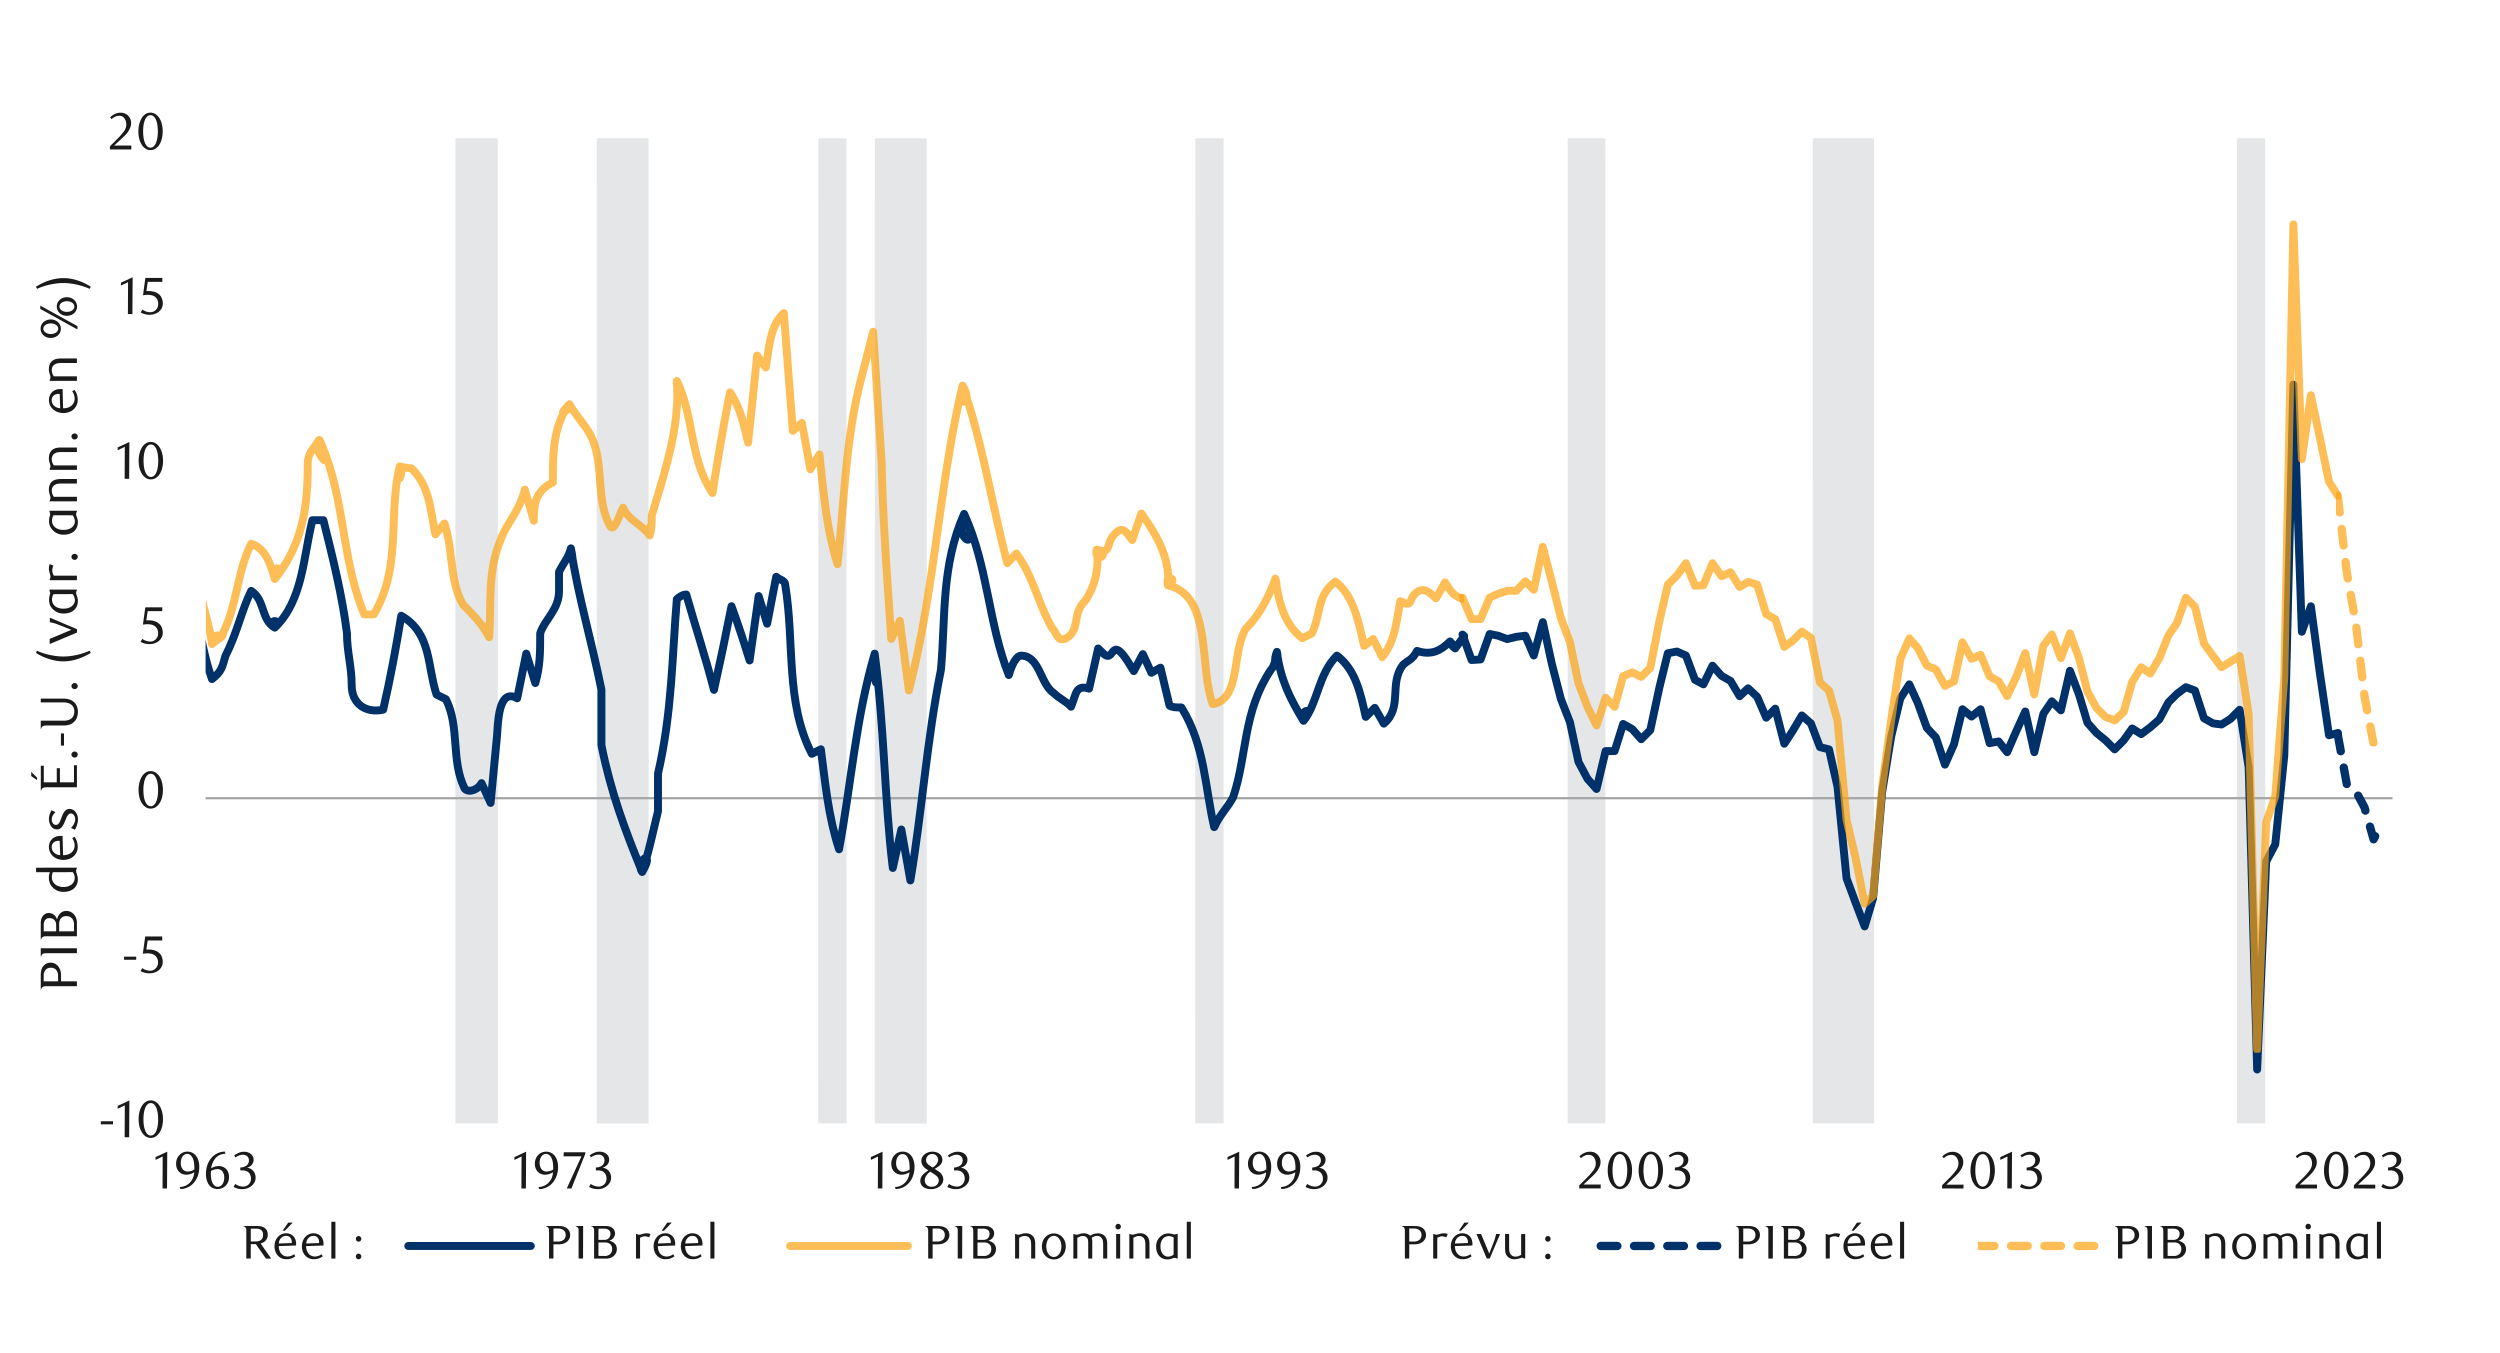 <svg id="Layer_1" data-name="Layer 1" xmlns="http://www.w3.org/2000/svg" xmlns:xlink="http://www.w3.org/1999/xlink" width="1460" height="790" viewBox="0 0 1460 790"><defs><style>.cls-1,.cls-10,.cls-13,.cls-15,.cls-17,.cls-9{fill:none;}.cls-2{clip-path:url(#clip-path);}.cls-3{clip-path:url(#clip-path-2);}.cls-4,.cls-7{fill:#e4e6e8;}.cls-4{fill-rule:evenodd;}.cls-5{clip-path:url(#clip-path-5);}.cls-6{clip-path:url(#clip-path-6);}.cls-8{clip-path:url(#clip-path-7);}.cls-9{stroke:#a6a6a6;stroke-width:1.32px;}.cls-10,.cls-13,.cls-15,.cls-17,.cls-9{stroke-linejoin:round;}.cls-10,.cls-15{stroke:#003168;}.cls-10,.cls-13,.cls-15,.cls-17{stroke-linecap:round;}.cls-10,.cls-13{stroke-width:4.62px;}.cls-11{opacity:0.7;}.cls-12{clip-path:url(#clip-path-10);}.cls-13,.cls-17{stroke:#fca311;}.cls-14{clip-path:url(#clip-path-11);}.cls-15,.cls-17{stroke-width:4.86px;stroke-dasharray:9.72 9.72;}.cls-16{clip-path:url(#clip-path-12);}.cls-18{fill:#1a1a1a;}.cls-19{clip-path:url(#clip-path-13);}.cls-20{clip-path:url(#clip-path-16);}.cls-21{clip-path:url(#clip-path-17);}.cls-22{clip-path:url(#clip-path-18);}.cls-23{clip-path:url(#clip-path-19);}</style><clipPath id="clip-path"><rect class="cls-1" x="441.74" y="10492.68" width="612" height="792"/></clipPath><clipPath id="clip-path-2"><rect class="cls-1" x="528.82" y="10777.69" width="465.07" height="210.32"/></clipPath><clipPath id="clip-path-5"><rect class="cls-1" x="434.14" y="10354.94" width="612" height="792"/></clipPath><clipPath id="clip-path-6"><rect class="cls-1" x="521.22" y="10639.95" width="465.07" height="210.32"/></clipPath><clipPath id="clip-path-7"><rect class="cls-1" x="120.07" y="80.8" width="1279.93" height="578.03"/></clipPath><clipPath id="clip-path-10"><rect class="cls-1" x="-1.04" y="179.89" width="856.04" height="297.27"/></clipPath><clipPath id="clip-path-11"><rect class="cls-1" x="852.25" y="127.6" width="514.72" height="487.2"/></clipPath><clipPath id="clip-path-12"><rect class="cls-1" x="1364.22" y="287.24" width="30.28" height="148.64"/></clipPath><clipPath id="clip-path-13"><rect class="cls-1" x="18.23" y="23" width="1406.55" height="726.67"/></clipPath><clipPath id="clip-path-16"><rect class="cls-1" x="458.63" y="724.9" width="74.32" height="5.51"/></clipPath><clipPath id="clip-path-17"><rect class="cls-1" x="1155.02" y="724.9" width="74.32" height="5.51"/></clipPath><clipPath id="clip-path-18"><rect class="cls-1" x="896.15" y="10850.43" width="465.07" height="210.32"/></clipPath><clipPath id="clip-path-19"><rect class="cls-1" x="896.13" y="10850.43" width="465.07" height="210.32"/></clipPath></defs><g class="cls-2"><g class="cls-3"><polygon class="cls-4" points="409.2 10987.32 411.09 10987.32 412.99 10987.32 414.88 10987.32 416.78 10987.32 418.67 10987.32 420.57 10987.32 422.46 10987.32 424.36 -9966.22 426.25 -9966.22 428.15 -9966.22 430.04 -9966.22 431.94 10987.32 433.83 10987.32 435.73 10987.32 437.62 10987.32 439.52 10987.32 441.41 10987.32 443.31 10987.32 445.2 10987.32 447.1 10987.32 448.99 10987.32 450.89 10987.32 452.78 10987.32 454.68 10987.32 456.57 10987.32 458.47 -9966.22 460.36 -9966.22 462.25 -9966.22 464.15 -9966.22 466.05 10987.32 467.94 10987.32 469.83 10987.32 471.73 10987.32 473.63 10987.32 475.52 10987.32 477.41 10987.32 479.31 10987.32 481.2 10987.32 483.1 10987.32 484.99 10987.32 486.89 10987.32 488.78 10987.32 490.68 -9966.22 492.57 -9966.22 494.47 -9966.22 496.36 10987.32 498.26 10987.32 500.15 10987.32 502.05 10987.32 503.94 10987.32 505.84 10987.32 507.73 10987.32 509.63 10987.32 511.52 -9966.22 513.42 -9966.22 515.31 -9966.22 517.21 10987.32 519.1 10987.32 521 10987.32 522.89 10987.32 524.79 10987.32 526.68 10987.32 528.58 10987.32 530.47 10987.32 532.37 10987.32 534.26 10987.32 536.16 10987.32 538.05 10987.32 539.95 10987.32 541.84 10987.32 543.74 10987.32 545.63 10987.32 547.53 10987.32 549.42 10987.32 551.32 10987.32 553.21 10987.32 555.11 10987.32 557 10987.32 558.9 10987.32 560.79 10987.32 562.69 10987.32 564.58 10987.32 566.48 10987.32 568.37 10987.32 570.27 10987.32 572.16 10987.32 574.06 10987.32 575.95 10987.32 577.84 10987.32 579.74 10987.32 581.63 10987.32 583.53 -9966.22 585.42 -9966.22 587.32 -9966.22 589.21 -9966.22 591.11 10987.32 593 10987.32 594.9 10987.32 596.79 10987.32 598.69 10987.32 600.58 10987.32 602.48 10987.32 604.37 10987.32 606.27 10987.32 608.16 10987.32 610.06 10987.32 611.95 10987.32 613.85 -9966.22 615.74 -9966.22 617.64 -9966.22 619.53 -9966.22 621.43 -9966.22 623.32 10987.32 625.22 10987.32 627.11 10987.32 629.01 10987.32 630.9 10987.32 632.8 10987.32 634.69 10987.32 636.59 10987.32 638.48 10987.32 640.38 10987.32 642.27 10987.32 644.17 10987.32 646.06 10987.32 647.96 10987.32 649.85 10987.32 651.75 10987.32 653.64 10987.32 655.53 10987.32 657.43 10987.32 659.32 10987.32 661.22 -9966.22 663.11 -9966.22 665.01 10987.32 666.9 10987.32 668.8 10987.32 670.69 10987.32 672.59 -9966.22 674.48 -9966.22 676.38 -9966.22 678.27 -9966.22 680.17 -9966.22 682.06 10987.32 683.96 10987.32 685.85 10987.32 687.75 10987.32 689.64 10987.32 691.54 10987.32 693.43 10987.32 695.33 10987.32 697.22 10987.32 699.12 10987.32 701.01 10987.32 702.91 10987.32 704.8 10987.32 706.7 10987.32 708.59 10987.32 710.49 10987.32 712.38 10987.32 714.28 10987.32 716.17 10987.32 718.07 10987.32 719.96 10987.32 721.86 10987.32 723.75 10987.32 725.65 10987.32 727.54 10987.32 729.43 10987.32 731.33 10987.32 733.22 10987.32 735.12 10987.32 737.01 10987.32 738.91 10987.32 740.8 -9966.22 742.7 -9966.22 744.59 10987.32 746.49 10987.32 748.38 10987.32 750.28 10987.32 752.17 10987.32 754.07 10987.32 755.96 10987.32 757.86 10987.32 759.75 10987.32 761.65 10987.32 763.54 10987.32 765.44 10987.32 767.33 10987.32 769.23 10987.32 771.12 10987.32 773.02 10987.32 774.91 10987.32 776.81 10987.32 778.7 10987.32 780.6 10987.32 782.49 10987.32 784.39 10987.32 786.28 10987.32 788.18 10987.32 790.07 10987.32 791.97 10987.32 793.86 10987.32 795.76 10987.32 797.65 10987.32 799.55 10987.32 801.44 10987.32 803.34 10987.32 805.23 10987.32 807.12 10987.32 809.02 10987.32 810.91 10987.32 812.81 10987.32 814.7 10987.32 816.6 10987.32 818.49 10987.32 820.39 -9966.22 822.28 -9966.22 824.18 -9966.22 826.07 10987.32 827.97 10987.32 829.86 10987.32 831.76 10987.32 833.65 10987.32 835.55 10987.32 837.44 10987.32 839.34 10987.32 841.23 10987.32 843.13 10987.32 845.02 10987.32 846.92 10987.32 848.81 10987.32 850.71 10987.32 852.6 10987.32 854.5 10987.32 856.39 10987.32 858.29 10987.32 860.18 10987.32 862.08 10987.32 863.97 10987.32 865.87 10987.32 867.76 10987.32 869.66 10987.32 871.55 -9966.22 873.45 -9966.22 875.34 -9966.22 877.24 -9966.22 879.13 -9966.22 881.03 -9966.22 882.92 10987.32 884.81 10987.32 886.71 10987.32 888.6 10987.32 890.5 10987.32 892.39 10987.32 894.29 10987.32 896.18 10987.32 898.08 10987.32 899.97 10987.32 901.87 10987.32 903.76 10987.32 905.66 10987.32 907.55 10987.32 909.45 10987.32 911.34 10987.32 913.24 10987.32 915.13 10987.32 917.03 10987.32 918.92 10987.32 920.82 10987.32 922.71 10987.32 924.61 10987.32 926.5 10987.32 928.4 10987.32 930.29 10987.32 932.19 10987.32 934.08 10987.32 935.98 10987.32 937.87 10987.32 939.77 10987.32 941.66 10987.32 943.56 10987.32 945.45 10987.32 947.35 10987.32 949.24 10987.32 951.14 10987.32 953.03 10987.32 954.93 10987.32 956.82 10987.32 958.71 10987.32 960.61 10987.32 962.5 -9966.22 964.4 -9966.22 966.29 10987.32 968.19 10987.32 970.08 10987.32 971.98 10987.32 973.87 10987.32 975.77 10987.32 977.66 10987.32 979.56 10987.32 981.45 10987.32 979.56 10987.32 977.66 10987.32 975.77 10987.32 973.87 10987.32 971.98 10987.32 970.08 10987.32 968.19 10987.32 966.29 10987.32 964.4 10987.32 962.5 10987.32 960.61 10987.32 958.71 10987.32 956.82 10987.32 954.93 10987.32 953.03 10987.32 951.14 10987.32 949.24 10987.32 947.35 10987.32 945.45 10987.32 943.56 10987.32 941.66 10987.32 939.77 10987.32 937.87 10987.32 935.98 10987.32 934.08 10987.32 932.19 10987.32 930.29 10987.32 928.4 10987.32 926.5 10987.32 924.61 10987.32 922.71 10987.32 920.82 10987.32 918.92 10987.32 917.03 10987.32 915.13 10987.32 913.24 10987.32 911.34 10987.32 909.45 10987.32 907.55 10987.32 905.66 10987.32 903.76 10987.32 901.87 10987.32 899.97 10987.32 898.08 10987.32 896.18 10987.32 894.29 10987.32 892.39 10987.32 890.5 10987.32 888.6 10987.32 886.71 10987.32 884.81 10987.32 882.92 10987.32 881.03 10987.32 879.13 10987.32 877.24 10987.32 875.34 10987.32 873.45 10987.32 871.55 10987.32 869.66 10987.32 867.76 10987.32 865.87 10987.32 863.97 10987.32 862.08 10987.32 860.18 10987.32 858.29 10987.32 856.39 10987.32 854.5 10987.32 852.6 10987.32 850.71 10987.32 848.81 10987.32 846.92 10987.32 845.02 10987.32 843.13 10987.32 841.23 10987.32 839.34 10987.32 837.44 10987.32 835.55 10987.32 833.65 10987.32 831.76 10987.32 829.86 10987.32 827.97 10987.32 826.07 10987.32 824.18 10987.32 822.28 10987.32 820.39 10987.32 818.49 10987.32 816.6 10987.32 814.7 10987.32 812.81 10987.32 810.91 10987.32 809.02 10987.32 807.12 10987.32 805.23 10987.32 803.34 10987.32 801.44 10987.32 799.55 10987.32 797.65 10987.32 795.76 10987.32 793.86 10987.32 791.97 10987.32 790.07 10987.32 788.18 10987.32 786.28 10987.32 784.39 10987.32 782.49 10987.32 780.6 10987.32 778.7 10987.32 776.81 10987.32 774.91 10987.32 773.02 10987.32 771.12 10987.32 769.23 10987.32 767.33 10987.32 765.44 10987.32 763.54 10987.32 761.65 10987.32 759.75 10987.32 757.86 10987.32 755.96 10987.32 754.07 10987.32 752.17 10987.32 750.28 10987.32 748.38 10987.32 746.49 10987.32 744.59 10987.32 742.7 10987.32 740.8 10987.32 738.91 10987.32 737.01 10987.32 735.12 10987.32 733.22 10987.32 731.33 10987.32 729.43 10987.32 727.54 10987.32 725.65 10987.32 723.75 10987.32 721.86 10987.32 719.96 10987.32 718.07 10987.32 716.17 10987.32 714.28 10987.32 712.38 10987.32 710.49 10987.32 708.59 10987.32 706.7 10987.32 704.8 10987.32 702.91 10987.32 701.01 10987.32 699.12 10987.32 697.22 10987.32 695.33 10987.32 693.43 10987.32 691.54 10987.32 689.64 10987.32 687.75 10987.32 685.85 10987.32 683.96 10987.32 682.06 10987.32 680.17 10987.32 678.27 10987.32 676.38 10987.32 674.48 10987.32 672.59 10987.32 670.69 10987.32 668.8 10987.32 666.9 10987.32 665.01 10987.32 663.11 10987.32 661.22 10987.32 659.32 10987.32 657.43 10987.32 655.53 10987.32 653.64 10987.32 651.75 10987.32 649.85 10987.32 647.96 10987.32 646.06 10987.32 644.17 10987.32 642.27 10987.32 640.38 10987.32 638.48 10987.32 636.59 10987.32 634.69 10987.32 632.8 10987.32 630.9 10987.32 629.01 10987.32 627.11 10987.32 625.22 10987.32 623.32 10987.32 621.43 10987.32 619.53 10987.32 617.64 10987.32 615.74 10987.32 613.85 10987.32 611.95 10987.32 610.06 10987.32 608.16 10987.32 606.27 10987.32 604.37 10987.32 602.48 10987.32 600.58 10987.32 598.69 10987.32 596.79 10987.32 594.9 10987.32 593 10987.32 591.11 10987.32 589.21 10987.32 587.32 10987.32 585.42 10987.32 583.53 10987.32 581.63 10987.32 579.74 10987.32 577.84 10987.32 575.95 10987.32 574.06 10987.32 572.16 10987.32 570.27 10987.32 568.37 10987.32 566.48 10987.32 564.58 10987.32 562.69 10987.32 560.79 10987.32 558.9 10987.32 557 10987.32 555.11 10987.32 553.21 10987.32 551.32 10987.32 549.42 10987.32 547.53 10987.32 545.63 10987.32 543.74 10987.32 541.84 10987.32 539.95 10987.32 538.05 10987.32 536.16 10987.32 534.26 10987.32 532.37 10987.32 530.47 10987.32 528.58 10987.32 526.68 10987.32 524.79 10987.32 522.89 10987.32 521 10987.32 519.1 10987.32 517.21 10987.32 515.31 10987.32 513.42 10987.32 511.52 10987.32 509.63 10987.32 507.73 10987.32 505.84 10987.32 503.94 10987.32 502.05 10987.32 500.15 10987.32 498.26 10987.32 496.36 10987.32 494.47 10987.32 492.57 10987.32 490.68 10987.32 488.78 10987.32 486.89 10987.32 484.99 10987.32 483.1 10987.32 481.2 10987.32 479.31 10987.32 477.41 10987.32 475.52 10987.32 473.63 10987.32 471.73 10987.32 469.83 10987.32 467.94 10987.32 466.05 10987.32 464.15 10987.32 462.25 10987.32 460.36 10987.32 458.47 10987.32 456.57 10987.32 454.68 10987.32 452.78 10987.32 450.89 10987.32 448.99 10987.32 447.1 10987.32 445.2 10987.32 443.31 10987.32 441.41 10987.32 439.52 10987.32 437.62 10987.32 435.73 10987.32 433.83 10987.32 431.94 10987.32 430.04 10987.32 428.15 10987.32 426.25 10987.32 424.36 10987.32 422.46 10987.32 420.57 10987.32 418.67 10987.32 416.78 10987.32 414.88 10987.32 412.99 10987.32 411.09 10987.32 409.2 10987.32"/></g></g><g class="cls-2"><g class="cls-3"><polygon class="cls-4" points="409.2 10987.32 411.09 10987.32 412.99 10987.32 414.88 10987.32 416.78 10987.32 418.67 10987.32 420.57 10987.32 422.46 10987.32 424.36 -9966.22 426.25 -9966.22 428.15 -9966.22 430.04 -9966.22 431.94 10987.32 433.83 10987.32 435.73 10987.32 437.62 10987.32 439.52 10987.32 441.41 10987.32 443.31 10987.32 445.2 10987.32 447.1 10987.32 448.99 10987.32 450.89 10987.32 452.78 10987.32 454.68 10987.32 456.57 10987.32 458.47 -9966.22 460.36 -9966.22 462.25 -9966.22 464.15 -9966.22 466.05 10987.32 467.94 10987.32 469.83 10987.32 471.73 10987.32 473.63 10987.32 475.52 10987.32 477.41 10987.32 479.31 10987.32 481.2 10987.32 483.1 10987.32 484.99 10987.32 486.89 10987.32 488.78 10987.32 490.68 -9966.22 492.57 -9966.22 494.47 -9966.22 496.36 10987.32 498.26 10987.32 500.15 10987.32 502.05 10987.32 503.94 10987.32 505.84 10987.32 507.73 10987.32 509.63 10987.32 511.52 -9966.22 513.42 -9966.22 515.31 -9966.22 517.21 10987.32 519.1 10987.32 521 10987.32 522.89 10987.32 524.79 10987.32 526.68 10987.32 528.58 10987.32 530.47 10987.32 532.37 10987.32 534.26 10987.32 536.16 10987.32 538.05 10987.32 539.95 10987.32 541.84 10987.32 543.74 10987.32 545.63 10987.32 547.53 10987.32 549.42 10987.32 551.32 10987.32 553.21 10987.32 555.11 10987.32 557 10987.32 558.9 10987.32 560.79 10987.32 562.69 10987.32 564.58 10987.32 566.48 10987.32 568.37 10987.32 570.27 10987.32 572.16 10987.32 574.06 10987.32 575.95 10987.32 577.84 10987.32 579.74 10987.32 581.63 10987.32 583.53 -9966.22 585.42 -9966.22 587.32 -9966.22 589.21 -9966.22 591.11 10987.32 593 10987.32 594.9 10987.32 596.79 10987.32 598.69 10987.32 600.58 10987.32 602.48 10987.32 604.37 10987.32 606.27 10987.32 608.16 10987.32 610.06 10987.32 611.95 10987.32 613.85 -9966.22 615.74 -9966.22 617.64 -9966.22 619.53 -9966.22 621.43 -9966.22 623.32 10987.32 625.22 10987.32 627.11 10987.32 629.01 10987.32 630.9 10987.32 632.8 10987.32 634.69 10987.32 636.59 10987.32 638.48 10987.32 640.38 10987.32 642.27 10987.32 644.17 10987.32 646.06 10987.32 647.96 10987.32 649.85 10987.32 651.75 10987.32 653.64 10987.32 655.53 10987.32 657.43 10987.32 659.32 10987.32 661.22 -9966.22 663.11 -9966.22 665.01 10987.32 666.9 10987.32 668.8 10987.32 670.69 10987.32 672.59 -9966.22 674.48 -9966.22 676.38 -9966.22 678.27 -9966.22 680.17 -9966.22 682.06 10987.32 683.96 10987.32 685.85 10987.32 687.75 10987.32 689.64 10987.32 691.54 10987.32 693.43 10987.32 695.33 10987.32 697.22 10987.32 699.12 10987.32 701.01 10987.32 702.91 10987.32 704.8 10987.32 706.7 10987.32 708.59 10987.32 710.49 10987.32 712.38 10987.32 714.28 10987.32 716.17 10987.32 718.07 10987.32 719.96 10987.32 721.86 10987.32 723.75 10987.32 725.65 10987.32 727.54 10987.32 729.43 10987.32 731.33 10987.32 733.22 10987.32 735.12 10987.32 737.01 10987.32 738.91 10987.32 740.8 -9966.22 742.7 -9966.22 744.59 10987.32 746.49 10987.32 748.38 10987.32 750.28 10987.32 752.17 10987.32 754.07 10987.32 755.96 10987.32 757.86 10987.32 759.75 10987.32 761.65 10987.32 763.54 10987.32 765.44 10987.32 767.33 10987.32 769.23 10987.32 771.12 10987.32 773.02 10987.32 774.91 10987.32 776.81 10987.32 778.7 10987.32 780.6 10987.32 782.49 10987.32 784.39 10987.32 786.28 10987.32 788.18 10987.32 790.07 10987.32 791.97 10987.32 793.86 10987.32 795.76 10987.32 797.65 10987.32 799.55 10987.32 801.44 10987.32 803.34 10987.32 805.23 10987.32 807.12 10987.32 809.02 10987.32 810.91 10987.32 812.81 10987.32 814.7 10987.32 816.6 10987.32 818.49 10987.32 820.39 -9966.22 822.28 -9966.22 824.18 -9966.22 826.07 10987.32 827.97 10987.32 829.86 10987.32 831.76 10987.32 833.65 10987.32 835.55 10987.32 837.44 10987.32 839.34 10987.32 841.23 10987.32 843.13 10987.32 845.02 10987.32 846.92 10987.32 848.81 10987.32 850.71 10987.32 852.6 10987.32 854.5 10987.32 856.39 10987.32 858.29 10987.32 860.18 10987.32 862.08 10987.32 863.97 10987.32 865.87 10987.32 867.76 10987.32 869.66 10987.32 871.55 -9966.22 873.45 -9966.22 875.34 -9966.22 877.24 -9966.22 879.13 -9966.22 881.03 -9966.22 882.92 10987.32 884.81 10987.32 886.71 10987.32 888.6 10987.32 890.5 10987.32 892.39 10987.32 894.29 10987.32 896.18 10987.32 898.08 10987.32 899.97 10987.32 901.87 10987.32 903.76 10987.32 905.66 10987.32 907.55 10987.32 909.45 10987.32 911.34 10987.32 913.24 10987.32 915.13 10987.32 917.03 10987.32 918.92 10987.32 920.82 10987.32 922.71 10987.32 924.61 10987.32 926.5 10987.32 928.4 10987.32 930.29 10987.32 932.19 10987.32 934.08 10987.32 935.98 10987.32 937.87 10987.32 939.77 10987.32 941.66 10987.32 943.56 10987.32 945.45 10987.32 947.35 10987.32 949.24 10987.32 951.14 10987.32 953.03 10987.32 954.93 10987.32 956.82 10987.32 958.71 10987.32 960.61 10987.32 962.5 -9966.22 964.4 -9966.22 966.29 10987.32 968.19 10987.32 970.08 10987.32 971.98 10987.32 973.87 10987.32 975.77 10987.32 977.66 10987.32 979.56 10987.32 981.45 10987.32 979.56 10987.32 977.66 10987.32 975.77 10987.32 973.87 10987.32 971.98 10987.32 970.08 10987.32 968.19 10987.32 966.29 10987.32 964.4 10987.32 962.5 10987.32 960.61 10987.32 958.71 10987.32 956.82 10987.32 954.93 10987.32 953.03 10987.32 951.14 10987.32 949.24 10987.32 947.35 10987.32 945.45 10987.32 943.56 10987.32 941.66 10987.32 939.77 10987.32 937.87 10987.32 935.98 10987.32 934.08 10987.32 932.19 10987.32 930.29 10987.32 928.4 10987.32 926.5 10987.32 924.61 10987.32 922.71 10987.32 920.82 10987.32 918.92 10987.32 917.03 10987.32 915.13 10987.32 913.24 10987.32 911.34 10987.32 909.45 10987.32 907.55 10987.32 905.66 10987.32 903.76 10987.32 901.87 10987.32 899.97 10987.32 898.08 10987.32 896.18 10987.32 894.29 10987.32 892.39 10987.32 890.5 10987.32 888.6 10987.32 886.71 10987.32 884.81 10987.32 882.92 10987.32 881.03 10987.32 879.13 10987.32 877.24 10987.32 875.34 10987.32 873.45 10987.32 871.55 10987.32 869.66 10987.32 867.76 10987.32 865.87 10987.32 863.97 10987.32 862.08 10987.32 860.18 10987.32 858.29 10987.32 856.39 10987.32 854.5 10987.32 852.6 10987.32 850.71 10987.32 848.81 10987.32 846.92 10987.32 845.02 10987.32 843.13 10987.32 841.23 10987.32 839.34 10987.32 837.44 10987.32 835.55 10987.32 833.65 10987.32 831.76 10987.32 829.86 10987.32 827.97 10987.32 826.07 10987.32 824.18 10987.32 822.28 10987.32 820.39 10987.32 818.49 10987.32 816.6 10987.32 814.7 10987.32 812.81 10987.32 810.91 10987.32 809.02 10987.32 807.12 10987.32 805.23 10987.32 803.34 10987.32 801.44 10987.32 799.55 10987.32 797.65 10987.32 795.76 10987.32 793.86 10987.32 791.97 10987.32 790.07 10987.32 788.18 10987.32 786.28 10987.32 784.39 10987.32 782.49 10987.32 780.6 10987.32 778.7 10987.32 776.81 10987.32 774.91 10987.32 773.02 10987.32 771.12 10987.32 769.23 10987.32 767.33 10987.32 765.44 10987.32 763.54 10987.32 761.65 10987.32 759.75 10987.32 757.86 10987.32 755.96 10987.32 754.07 10987.32 752.17 10987.32 750.28 10987.32 748.38 10987.32 746.49 10987.32 744.59 10987.32 742.7 10987.32 740.8 10987.32 738.91 10987.32 737.01 10987.32 735.12 10987.32 733.22 10987.32 731.33 10987.32 729.43 10987.32 727.54 10987.32 725.65 10987.32 723.75 10987.32 721.86 10987.32 719.96 10987.32 718.07 10987.32 716.17 10987.32 714.28 10987.32 712.38 10987.32 710.49 10987.32 708.59 10987.32 706.7 10987.32 704.8 10987.32 702.91 10987.32 701.01 10987.32 699.12 10987.32 697.22 10987.32 695.33 10987.32 693.43 10987.32 691.54 10987.32 689.64 10987.32 687.75 10987.32 685.85 10987.32 683.96 10987.32 682.06 10987.32 680.17 10987.32 678.27 10987.32 676.38 10987.32 674.48 10987.32 672.59 10987.32 670.69 10987.32 668.8 10987.32 666.9 10987.32 665.01 10987.32 663.11 10987.32 661.22 10987.32 659.32 10987.32 657.43 10987.32 655.53 10987.32 653.64 10987.32 651.75 10987.32 649.85 10987.32 647.96 10987.32 646.06 10987.32 644.17 10987.32 642.27 10987.32 640.38 10987.32 638.48 10987.32 636.59 10987.32 634.69 10987.32 632.8 10987.32 630.9 10987.32 629.01 10987.32 627.11 10987.32 625.22 10987.32 623.32 10987.32 621.43 10987.32 619.53 10987.32 617.64 10987.32 615.74 10987.32 613.85 10987.32 611.95 10987.32 610.06 10987.32 608.16 10987.32 606.27 10987.32 604.37 10987.32 602.48 10987.32 600.58 10987.32 598.69 10987.32 596.79 10987.32 594.9 10987.32 593 10987.32 591.11 10987.32 589.21 10987.32 587.32 10987.32 585.42 10987.32 583.53 10987.32 581.63 10987.32 579.74 10987.32 577.84 10987.32 575.95 10987.32 574.06 10987.32 572.16 10987.32 570.27 10987.32 568.37 10987.32 566.48 10987.32 564.58 10987.32 562.69 10987.32 560.79 10987.32 558.9 10987.32 557 10987.32 555.11 10987.32 553.21 10987.32 551.32 10987.32 549.42 10987.32 547.53 10987.32 545.63 10987.32 543.74 10987.32 541.84 10987.32 539.95 10987.32 538.05 10987.32 536.16 10987.32 534.26 10987.32 532.37 10987.32 530.47 10987.32 528.58 10987.32 526.68 10987.32 524.79 10987.32 522.89 10987.32 521 10987.32 519.1 10987.32 517.21 10987.32 515.31 10987.32 513.42 10987.32 511.52 10987.32 509.63 10987.32 507.73 10987.32 505.84 10987.32 503.94 10987.32 502.05 10987.32 500.15 10987.32 498.26 10987.32 496.36 10987.32 494.47 10987.32 492.57 10987.32 490.68 10987.32 488.78 10987.32 486.89 10987.32 484.99 10987.32 483.1 10987.32 481.2 10987.32 479.31 10987.32 477.41 10987.32 475.52 10987.32 473.63 10987.32 471.73 10987.32 469.83 10987.32 467.94 10987.32 466.05 10987.32 464.15 10987.32 462.25 10987.32 460.36 10987.32 458.47 10987.32 456.57 10987.32 454.68 10987.32 452.78 10987.32 450.89 10987.32 448.99 10987.32 447.1 10987.32 445.2 10987.32 443.31 10987.32 441.41 10987.32 439.52 10987.32 437.62 10987.32 435.73 10987.32 433.83 10987.32 431.94 10987.32 430.04 10987.32 428.15 10987.32 426.25 10987.32 424.36 10987.32 422.46 10987.32 420.57 10987.32 418.67 10987.32 416.78 10987.32 414.88 10987.32 412.99 10987.32 411.09 10987.32 409.2 10987.32"/></g></g><g class="cls-5"><g class="cls-6"><path class="cls-7" d="M488.72,10382.66,486.87-10104h-3.79l-1.85,20483.19Q484.95,10381,488.72,10382.66Z"/><path class="cls-7" d="M509.57,10391.26,507.71-10104h-3.79l-1.85,20492.25Q505.82,10389.8,509.57,10391.26Z"/><path class="cls-7" d="M615.68,10420.5,613.83-10104h-7.58l-1.86,20522.39Q610,10419.53,615.68,10420.5Z"/><path class="cls-7" d="M449.94,10361.12c2.11,1,4.18,2.15,6.17,3.39l2.29,1.48L456.55-10104h-5.68L449,10360.5Z"/><path class="cls-7" d="M424.29,10345.64,422.44-10104h-5.68l-1.85,20445.84A78.76,78.76,0,0,1,424.29,10345.64Z"/><path class="cls-7" d="M583.47,10414l-1.86-20518h-5.68l-1.86,20515.71C577.19,10412.53,580.33,10413.28,583.47,10414Z"/><path class="cls-7" d="M657.37,10426.57,655.51-10104h-1.89l-1.86,20529.85C653.63,10426.13,655.5,10426.35,657.37,10426.57Z"/><path class="cls-7" d="M818.43,10413.17,816.58-10104h-3.79l-1.86,20518.78Z"/><path class="cls-7" d="M958.64,10341.36,956.8-10104h-1.9l-1.85,20446.62C954.9,10342.17,956.76,10341.73,958.64,10341.36Z"/><path class="cls-7" d="M875.28,10399.26,873.43-10104H864L862.1,10402.81Q868.7,10401.08,875.28,10399.26Z"/><path class="cls-7" d="M737,10429.54,735.1-10104h-1.9l-1.85,20534.42Z"/><path class="cls-7" d="M674.42,10428.37,672.57-10104H665l-1.86,20531.19Q668.77,10427.84,674.42,10428.37Z"/></g></g><g class="cls-8"><path class="cls-7" d="M10-21,9.91,656.08H32L31.93-19.81c-7.33.06-14.64.06-22,.06"/><path class="cls-7" d="M65-21,65,656.08H87L87-21q-11,.33-22,.56"/><path class="cls-7" d="M366.17,4.83q-8.81.92-17.64,2l-.06,649.26h30.34l-.06-652.6c-4.19.44-8.38.92-12.58,1.35"/><path class="cls-7" d="M266,17.49l-.06,638.59h24.83l-.06-642.22Q278.33,15.41,266,16.7"/><path class="cls-7" d="M477.9-7.28l-.06,663.36h16.58L494.35-9,477.9-7.27"/><path class="cls-7" d="M915.55-4.53l-.06,660.61h22.08L937.51-1.81q-11-1.15-22-2.44"/><path class="cls-7" d="M1306.41-12.78l-.06,668.86h16.58l-.07-667.43c-5.12,2.68-11.82,2.76-16.45-.31"/><path class="cls-7" d="M1058.69,3.73l-.06,652.35h35.84l-.06-651.6c-11.89.55-23.81.64-35.72.54"/><path class="cls-7" d="M698.1-15.54,698,656.08h16.58L714.55-15.2q-8.22.42-16.45.81"/><path class="cls-7" d="M519.1-11.84l-8.17,1-.06,666.94h30.34l-.06-667.26c-7.35-.16-14.7-.36-22-.66"/></g><line class="cls-9" x1="120.07" y1="466.16" x2="1397.25" y2="466.16"/><g class="cls-8"><path class="cls-10" d="M2.31,421.47l1.59,6.15,5.28-21.14c2.65,37.66,8.15,76.19,10.57,114.29,9.51-31.7-.64-7.53,0,0,14.1-62.87,16.85-126.18,19.6-189.49,0-13.76,8.26-27.52,6.5-41.06,2.46,22.84-2.25,13.93,0,0,1.76,30,7.26,57.58,10.24,87.2l5.28-6.61Q64,398.4,66.66,426l5.28-8.26q4.86,30.45,10.24,60.78c2.65-21.51,5.25-42.77,9.31-64.05,4.08-21.47,4.11-44,5.76-65.77.74-9.68,3.52-19,5.74-28.4,3.76,11.29,9.11,22.78,11.28,34.44,2.72,14.6,4.54,27.88,9.53,41.86,5.58-4.53,5.86-6.39,7.8-13.41,6.84-13.34,9.59-27.1,15.1-38.11,8.26,5.5,5.5,16.51,13.76,21.47,4.15-4.93-4.11-5.4,0,0,16.52-16,16.52-40.74,22-62.76h6.4c5.51,22,11,44,13.77,66.06,0,11,2.75,19.27,2.75,30.28s8.26,16.51,18.39,14.31c4.23-18.24,7.52-36.35,10.57-54.83,17.83,10.24,15.08,29.51,20.59,46l5.5,2.75c8.26,16.52,2.75,35.79,11,52.3,2.75,2.76,8.26,0,9.8-3.3l5.28,11.56,3.71-38.7c.61-6.31.41-29,11.82-22.41l5.28-26.09q2.65,8.6,5.29,17.18c2.86-9.8,2.86-18.06,2.86-29.07,2.75-8.26,11-13.76,11-24.77V334c2.75-5.51,5.51-8.26,6.94-13.77,2.76,12.41-2,4.94,0,0,4.07,27.53,12.33,55.05,17.83,82.58v32.42c5.51,27.52,13.77,49.54,23.79,74,8.37-14.14-4.87-6.81,0,0,3.74-10.68,6.49-24.44,9.24-35.45v-22c8.26-35.78,8.26-68.81,11-101.84,0,0,2.76-2.75,5.51-2.75,5.5,19.26,11,35.78,16.18,55.71q5.43-24.4,10.24-48.89c3.83,10.51,7.28,21,10.57,31.71l5.29-37.65,4.95,16.18,5.29-27.41c2.53,2.09,5.28,2.09,5.28,4.84,5.51,33,0,68.81,15.53,98.54l5.28-2.64C482,457.69,483.72,476.79,490,496c7.16-38.75,9.91-77.29,20.81-114.28,3.05,33.54-1.75,8.66,0,0,5.62,42.5,5.62,83.78,10.57,125.18q2.48-11.22,5-22.46l5.28,29.73c6.83-40.41,9.58-81.7,17.84-123,2.75-30.28,0-60.56,13.54-91.06,11.1,23.58-6.72,16.38,0,0,14,30.5,14,63.53,26.09,94.14,2-4.16-2-6.22,0,0,1.65-5.84,4.41-11.34,7.16-11.34,11,0,11,16.51,19.27,22,2.75,2.75,8.26,5.5,9.91,7.82,3.08-7.14,2.48-13.1,10.57-10.57l5.28-23.46c1.32,1.16,4.1,4.5,5.56,4.37,2.62-.23,2.86-4.18,5.4-3.61,3.29.74,8.18,10,9.85,12.46q2.64-5,5.29-9.91l5,10.9,5.28-3q2.65,11.07,5.29,22.13c1.43,1.11,4.18,1.11,6.94,1.11,13.76,22,13.76,46.79,19.15,69.91,3.43-5.15-1.12-6.33,0,0,2.87-6.61,8.37-12.11,11.12-17.62,8.26-24.77,5.51-49.54,22-74.31,2.76-2.76,2.76-8.26,3.53-10.46,1.63,6.75-3,7.82,0,0,2,16,7.48,27,15.52,40.29,7.68-9.12-3.36-6.31,0,0,8.48-10.57,8.48-27.08,19.49-38.09,11,8.26,13.76,22,16.85,35.78l5.28-5.28,5.28,9.24c11.12-9.46,2.87-23.23,11.12-34.24,2.76-2.75,5.51-2.75,8.26-8.25,8.26,2.75,13.77,0,19.27-5.51,0,0,2.75,2.75,3,4.07,1.76-2.42-4.74-3.47,0,0l5.29-7.26"/></g><polyline class="cls-10" points="854.1 370.59 859.39 385.45 864.67 385.12 869.96 370.26 874.91 371.25 880.2 373.23 885.48 371.91 890.76 371.25 895.72 382.81 901 363.32 906.29 387.77 911.57 408.25 916.86 421.79 921.81 444.91 927.1 454.82 932.38 460.76 937.67 438.63 942.95 438.63 947.91 422.78 953.19 425.75 958.48 431.7 963.76 426.41 969.05 401.64 974 381.49 979.29 380.5 984.57 382.81 989.86 397.01 994.81 399.66 1000.1 388.76 1005.38 394.7 1010.66 397.68 1015.95 406.59 1020.9 401.97 1026.19 406.92 1031.47 419.14 1036.76 413.86 1042.04 434.34 1047 426.74 1052.28 417.82 1057.57 422.45 1062.85 436.32 1068.14 437.64 1073.09 459.44 1078.38 512.95 1083.66 527.15 1088.95 541.03 1093.9 524.51 1099.19 462.42 1104.47 430.05 1109.76 407.92 1115.04 399.66 1120 410.56 1125.28 425.09 1130.57 430.71 1135.85 446.56 1141.13 434.67 1146.09 414.19 1151.38 418.48 1156.66 414.19 1161.94 434.01 1167.23 433.02 1172.18 439.29 1177.47 427.07 1182.75 415.51 1188.04 439.29 1193.32 416.83 1198.28 409.57 1203.56 414.85 1208.85 391.73 1214.13 405.6 1219.09 422.12 1224.37 428.06 1229.66 432.36 1234.94 437.64 1240.23 432.36 1245.18 425.42 1250.47 428.72 1255.75 424.76 1261.04 420.14 1266.32 410.23 1271.28 405.27 1276.56 401.31 1281.85 403.29 1287.13 419.48 1292.41 422.45 1297.37 423.11 1302.65 419.81 1307.94 414.52 1313.22 448.21 1318.18 624.59 1323.46 503.04 1328.75 493.13 1334.03 441.27 1339.32 224.6 1344.27 368.94 1349.56 354.07 1354.84 393.38 1360.13 429.38 1365.41 428.06"/><g class="cls-8"><g class="cls-11"><g class="cls-12"><path class="cls-13" d="M2.37,347.78,3.9,353.3l5.28-8.25c2.65,44,8.15,85.33,10.57,129.81,14.22-25.6-.65-8.57,0,0,8.59-8.7,8.59-19.71,11.34-30.72,2.76-60.56,8.26-123.87,14.76-185,2.4,24.84-2.3,13.22,0,0C50.36,290,53.11,323,56.09,354l5.28-10.23,5.29,54.17,5.28-7.6q5,33.54,10.24,67.05c4-27,9.47-51.75,12.22-79.27s2.75-57.81,8.59-85.22c3.24,10.74-1.89,10.39,0,0,2.42,13.65,13.43,27.41,13.43,43.93,0,13.76,5.51,24.77,7.38,39.31,9.12-8-1.72-5.28,0,0,3.63-3.53,6.39-3.53,6.39-6.28,8.25-16.52,8.25-35.78,16.51-52.3,8.26,2.75,11,11,13.76,20.59,5.31-10.28-2.22-6.11,0,0,16.52-20.59,19.27-42.61,19.27-67.38,0-5.51,2.75-8.26,6.83-13.87,11.08,24.94-6.32,3.94,0,0C201.75,290,199,325.78,212.76,358.81h5.51c16.51-27.53,8.25-57.8,15.19-86.43,2.62,1.48-1.76,14.86,0,0a29,29,0,0,0,6.83,1.1c11,11,11,24.77,14,38.54l5.28-6.28c5.51,17.29,2.76,33.8,11,47.56,5.51,5.51,11,11,15.09,18.83,1.15-13.17-2.37-5,0,0,1.43-18.83-1.32-38.09,6.93-57.36,2.76-8.26,11-16.52,13.88-28.85l5.28,18.17c.11-8.59.11-16.85,11.12-22.35,0-16.52,0-33,9.69-45.69,1.81,1.92-9.28,9.86,0,0,4.08,7.15,9.58,12.66,12.33,18.16,8.26,16.52,2.76,35.79,11,52.3,2.76,5.51,5.51-5.5,8-10,1.12,1.82-1.57,3.33,0,0,3,7.27,11.23,10,15.52,16.19,1.84-11-1.15-1.81,0,0,1.22-3.42,1.22-8.92,1.22-11.67,8.25-27.53,16.51-52.3,14.64-78.51,5.9,11.8-.68,6.15,0,0,10.13,20.7,7.38,45.48,20.81,65.4,3.09-19.7,6.38-39.23,10.24-58.79,6.22,9.34,7.88,18.47,10.57,29.4l5.28-50.87c1.65,2.31,3.31,4.62,5,6.94,2.25-11.39,2-23.65,10.57-31.71l5.28,68.7,5.29-4.62L473.26,274l5.29-8.59c2.45,21.95,4,43,10.57,64.08,3.84-35.37,4.7-73,13.59-107.46q3.65-14.15,7.21-28.29,2.49,38.47,5,77c.63,33,3.38,68.81,5.58,102.39q2.49-5.28,5-10.57l5.28,40.63c15.09-58.13,17.84-121.44,31.38-178,6.92,11.68-3.78,13.47,0,0,11.23,31.82,16.74,67.6,26.1,103.71l5.28-5.61c10.13,13.54,12.88,30.05,21.14,43.82,2.75,2.75,2.75,8.25,8.26,5.5,8.26-5.5,2.75-13.76,11-22a42.07,42.07,0,0,0,6.5-29.62c8.91,2.79-1.56,8.55,0,0,8.91,2.79,5-2.7,10.08-8.59,5.23-6,7-1.68,10.72,3q2.65-7.77,5.29-15.53c8.7,12.23,17,26,15.52,41.95,6.71-2.93-1.58-7.9,0,0,26.21,6.06,18,47.35,26.21,69.37,16.51-2.76,11-30.28,19.27-44,8.25-8.26,13.76-19.27,17.28-29.29,2.26,7.83-1.75,5.36,0,0,2,12.77,4.74,26.53,15.75,34.79l5.5-2.75c5.51-11,2.75-22,13.76-30.28,11,8.26,13.77,24.77,16.85,37.55l5.28-4,5.29,10.57c7.65-9.57,8.15-20.74,10.57-32.7,8.24,4.21,4-1.41,9.88-5.38,4.4-3,7.7.9,10.93,3.73l5.28-9.25c3.4,5.22,4.46,7.41,10.24,9.58"/></g></g></g><g class="cls-11"><g class="cls-14"><polyline class="cls-13" points="854.1 349.06 859.39 361.56 864.67 361.56 869.96 349.06 874.91 346.74 880.2 345.05 885.48 345.05 890.76 339.48 895.72 344.43 901 319.33 906.29 339.81 911.57 360.95 916.86 375.15 921.81 398.93 927.1 412.81 932.38 423.7 937.67 407.52 942.95 412.81 947.91 394.97 953.19 392.66 958.48 395.3 963.76 390.01 969.05 362.93 974 341.46 979.29 336.18 984.57 328.91 989.86 342.12 994.81 341.79 1000.1 328.91 1005.38 336.5 1010.66 334.19 1015.95 342.78 1020.9 339.81 1026.19 341.46 1031.47 358.63 1036.76 361.61 1042.04 377.79 1047 374.16 1052.28 368.88 1057.57 372.51 1062.85 398.6 1068.14 403.23 1073.09 420.73 1078.38 478.87 1083.66 501 1088.95 527.75 1093.9 523.13 1099.19 459.38 1104.47 420.4 1109.76 385.06 1115.04 372.84 1120 378.45 1125.28 388.69 1130.57 391 1135.85 400.58 1141.13 397.94 1146.09 375.15 1151.38 384.73 1156.66 382.42 1161.94 394.97 1167.23 397.94 1172.18 406.53 1177.47 395.3 1182.75 381.43 1188.04 405.54 1193.32 377.13 1198.28 370.53 1203.56 384.4 1208.85 369.87 1214.13 384.4 1219.09 403.89 1224.37 413.47 1229.66 418.75 1234.94 420.73 1240.23 415.78 1245.18 398.27 1250.47 389.68 1255.75 393.32 1261.04 384.4 1266.32 371.19 1271.28 363.92 1276.56 349.06 1281.85 354.34 1287.13 375.81 1292.41 383.08 1297.37 389.68 1302.65 386.38 1307.94 383.08 1313.22 417.1 1318.18 612.97 1323.46 480.19 1328.75 464.99 1334.03 395.63 1339.32 131.06 1344.27 268.13 1349.56 230.81 1354.84 255.91 1360.13 281.34 1365.41 289.6"/></g></g><polyline class="cls-15" points="1365.27 429.15 1370.5 457.84 1375.84 462.16 1380.85 471.49 1386.17 490.15 1391.37 479.83"/><g class="cls-11"><g class="cls-16"><polyline class="cls-17" points="1365.27 289.6 1370.5 334.19 1375.84 364.19 1380.85 406.5 1386.17 434.44 1391.37 431.17"/></g></g><path class="cls-18" d="M58.88,656.63v-1.81H66v1.81Z"/><path class="cls-18" d="M72.79,664.17l.1-18.67-4.17,2v-1.66l6.83-3.16-.12,21.49Z"/><path class="cls-18" d="M95.17,653.64a17.21,17.21,0,0,1-.53,4.39,11.84,11.84,0,0,1-1.5,3.45,7.29,7.29,0,0,1-2.27,2.26,5.36,5.36,0,0,1-2.86.8,5.09,5.09,0,0,1-2.81-.82A7.37,7.37,0,0,1,83,661.47,11.91,11.91,0,0,1,81.48,658a17.08,17.08,0,0,1-.53-4.36,17.62,17.62,0,0,1,.53-4.42,12.59,12.59,0,0,1,1.47-3.5,7.08,7.08,0,0,1,2.24-2.28,5.13,5.13,0,0,1,2.82-.82,5.21,5.21,0,0,1,2.86.82,7.48,7.48,0,0,1,2.27,2.28,12.1,12.1,0,0,1,1.5,3.49A17.34,17.34,0,0,1,95.17,653.64Zm-2.82.05a24.66,24.66,0,0,0-.27-3.77,13.49,13.49,0,0,0-.82-3,5.43,5.43,0,0,0-1.33-2,2.79,2.79,0,0,0-3.74,0,5.46,5.46,0,0,0-1.33,2,13.12,13.12,0,0,0-.82,3,26.25,26.25,0,0,0,0,7.51,12.48,12.48,0,0,0,.83,3,5.75,5.75,0,0,0,1.35,2,2.67,2.67,0,0,0,1.84.72,2.71,2.71,0,0,0,1.85-.72,5.26,5.26,0,0,0,1.35-2,13.08,13.08,0,0,0,.82-3A24,24,0,0,0,92.35,653.69Z"/><path class="cls-18" d="M72.43,560.5v-1.81h7.11v1.81Z"/><path class="cls-18" d="M94.77,549.22H86.25l-.79,5.37.67-.05h.67a10.53,10.53,0,0,1,4,.67,6.89,6.89,0,0,1,2.54,1.72,6.09,6.09,0,0,1,1.32,2.31,8.73,8.73,0,0,1,.38,2.47,6,6,0,0,1-.63,2.77,6.69,6.69,0,0,1-1.68,2.12,7.92,7.92,0,0,1-2.46,1.35,9.16,9.16,0,0,1-2.92.47,12.41,12.41,0,0,1-2.5-.26,10.48,10.48,0,0,1-2.74-1.06l.95-1.74a8.06,8.06,0,0,0,4.75,1.56,4.19,4.19,0,0,0,1.64-.34,4.46,4.46,0,0,0,1.44-1,4.81,4.81,0,0,0,1-1.47,4.71,4.71,0,0,0,.38-1.9,5.81,5.81,0,0,0-.55-2.71,4.51,4.51,0,0,0-1.43-1.67,5.31,5.31,0,0,0-2-.85,11.16,11.16,0,0,0-2.22-.23,12.81,12.81,0,0,0-1.39.08c-.46,0-.89.11-1.28.17l1.41-10.12h9.9Z"/><path class="cls-18" d="M95.14,461.33a17.21,17.21,0,0,1-.53,4.39,11.84,11.84,0,0,1-1.5,3.45,7.29,7.29,0,0,1-2.27,2.26,5.36,5.36,0,0,1-2.86.8,5.09,5.09,0,0,1-2.81-.82,7.37,7.37,0,0,1-2.23-2.25,11.91,11.91,0,0,1-1.49-3.44,17.08,17.08,0,0,1-.53-4.36,17.62,17.62,0,0,1,.53-4.42,12.59,12.59,0,0,1,1.47-3.5,7.16,7.16,0,0,1,2.23-2.28,5.35,5.35,0,0,1,5.69,0,7.48,7.48,0,0,1,2.27,2.28,12,12,0,0,1,1.5,3.49A17.34,17.34,0,0,1,95.14,461.33Zm-2.82.05a24.66,24.66,0,0,0-.27-3.77,13.49,13.49,0,0,0-.82-3,5.43,5.43,0,0,0-1.33-2,2.79,2.79,0,0,0-3.74,0,5.46,5.46,0,0,0-1.33,2,13.12,13.12,0,0,0-.82,3,26.25,26.25,0,0,0,0,7.51,12.61,12.61,0,0,0,.83,3,5.75,5.75,0,0,0,1.35,2,2.65,2.65,0,0,0,1.84.72,2.71,2.71,0,0,0,1.85-.72,5.26,5.26,0,0,0,1.35-2,13,13,0,0,0,.82-3A23.73,23.73,0,0,0,92.32,461.38Z"/><path class="cls-18" d="M94.77,356.91H86.25l-.8,5.37.68,0h.67a10.44,10.44,0,0,1,4,.67,6.94,6.94,0,0,1,2.55,1.72,6.09,6.09,0,0,1,1.32,2.31,8.73,8.73,0,0,1,.38,2.47,6,6,0,0,1-.63,2.77,6.58,6.58,0,0,1-1.68,2.12,7.92,7.92,0,0,1-2.46,1.35,9.16,9.16,0,0,1-2.92.47,12.34,12.34,0,0,1-2.5-.26,10.31,10.31,0,0,1-2.75-1.06l1-1.74a8.11,8.11,0,0,0,4.76,1.56,4.19,4.19,0,0,0,1.64-.34,4.46,4.46,0,0,0,1.44-.95,5,5,0,0,0,1-1.47,4.67,4.67,0,0,0,.38-1.9,5.81,5.81,0,0,0-.55-2.71,4.51,4.51,0,0,0-1.43-1.67,5.31,5.31,0,0,0-2-.85,11.31,11.31,0,0,0-2.22-.23,13,13,0,0,0-1.4.08c-.46.05-.88.11-1.27.17l1.41-10.12h9.9Z"/><path class="cls-18" d="M72.79,279.61l.1-18.67-4.17,2v-1.65l6.83-3.16-.12,21.49Z"/><path class="cls-18" d="M95.23,269.08a17.26,17.26,0,0,1-.53,4.39,11.84,11.84,0,0,1-1.5,3.45,7.29,7.29,0,0,1-2.27,2.26,5.36,5.36,0,0,1-2.86.8,5.2,5.2,0,0,1-2.81-.82A7.37,7.37,0,0,1,83,276.91a12,12,0,0,1-1.49-3.44,17.13,17.13,0,0,1-.53-4.36,17.56,17.56,0,0,1,.53-4.42,12.59,12.59,0,0,1,1.47-3.5,7.22,7.22,0,0,1,2.24-2.29,5.23,5.23,0,0,1,2.82-.81,5.29,5.29,0,0,1,2.86.81,7.52,7.52,0,0,1,2.27,2.29,12,12,0,0,1,1.5,3.48A17.42,17.42,0,0,1,95.23,269.08Zm-2.82,0a24.85,24.85,0,0,0-.27-3.77,13.55,13.55,0,0,0-.82-3,5.43,5.43,0,0,0-1.33-2,2.79,2.79,0,0,0-3.74,0,5.51,5.51,0,0,0-1.33,2,13.21,13.21,0,0,0-.82,3,26.25,26.25,0,0,0,0,7.51,12.75,12.75,0,0,0,.83,3,5.71,5.71,0,0,0,1.35,2,2.67,2.67,0,0,0,1.84.72,2.75,2.75,0,0,0,1.86-.72,5.32,5.32,0,0,0,1.34-2,13.17,13.17,0,0,0,.82-3A23.87,23.87,0,0,0,92.41,269.12Z"/><path class="cls-18" d="M74.7,183.42l.09-18.67-4.17,2v-1.66l6.84-3.16-.13,21.49Z"/><path class="cls-18" d="M94.8,164.6H86.28L85.49,170l.67,0,.68,0a10.5,10.5,0,0,1,4,.68,7,7,0,0,1,2.54,1.71,6.21,6.21,0,0,1,1.32,2.32,8.73,8.73,0,0,1,.38,2.47,6,6,0,0,1-.63,2.77A6.54,6.54,0,0,1,92.8,182a7.54,7.54,0,0,1-2.46,1.35,8.85,8.85,0,0,1-2.92.48,12.41,12.41,0,0,1-2.5-.26,10.85,10.85,0,0,1-2.74-1.06l.95-1.75a8,8,0,0,0,4.75,1.57,4.34,4.34,0,0,0,1.64-.34A4.46,4.46,0,0,0,91,181a4.81,4.81,0,0,0,1-1.47,4.71,4.71,0,0,0,.38-1.9,5.78,5.78,0,0,0-.55-2.71,4.62,4.62,0,0,0-1.42-1.68,5.42,5.42,0,0,0-2-.84,11.16,11.16,0,0,0-2.22-.23,12.81,12.81,0,0,0-1.39.08c-.46.05-.89.11-1.28.17L84.9,162.3h9.9Z"/><path class="cls-18" d="M64.18,87.3V85.46l4-4a39.25,39.25,0,0,0,4.06-4.58,6.56,6.56,0,0,0,1.23-6.13,5.31,5.31,0,0,0-.82-1.63A3.64,3.64,0,0,0,71.43,68a3.76,3.76,0,0,0-1.7-.38,5.81,5.81,0,0,0-2.48.53,7.85,7.85,0,0,0-2.06,1.43l-.88-1.1a11.86,11.86,0,0,1,2.94-2,7.7,7.7,0,0,1,3.25-.66,6.43,6.43,0,0,1,2.36.44,5.83,5.83,0,0,1,3.23,3.19,6.13,6.13,0,0,1,.48,2.46A6.79,6.79,0,0,1,76,74.61,13.05,13.05,0,0,1,74.71,77a17.39,17.39,0,0,1-1.65,2c-.59.6-1.11,1.12-1.58,1.55L66.63,85H76.69V87.3Z"/><path class="cls-18" d="M95,76.77a16.81,16.81,0,0,1-.54,4.39A11.33,11.33,0,0,1,93,84.61a7.38,7.38,0,0,1-2.26,2.26,5.38,5.38,0,0,1-2.86.79,5.14,5.14,0,0,1-2.81-.81,7.43,7.43,0,0,1-2.24-2.26,11.84,11.84,0,0,1-1.48-3.43,16.7,16.7,0,0,1-.53-4.36,17.11,17.11,0,0,1,.53-4.42,12.59,12.59,0,0,1,1.47-3.5A7.19,7.19,0,0,1,85,66.59a5.4,5.4,0,0,1,5.69,0A7.38,7.38,0,0,1,93,68.88a11.51,11.51,0,0,1,1.5,3.48A17,17,0,0,1,95,76.77Zm-2.82,0A23.5,23.5,0,0,0,91.92,73a13,13,0,0,0-.81-3,5.55,5.55,0,0,0-1.33-2A2.79,2.79,0,0,0,86,68a5.56,5.56,0,0,0-1.34,2,13.77,13.77,0,0,0-.81,3,26.25,26.25,0,0,0,0,7.51,12.75,12.75,0,0,0,.83,3,5.71,5.71,0,0,0,1.35,2,2.65,2.65,0,0,0,1.84.72,2.71,2.71,0,0,0,1.85-.72,5.45,5.45,0,0,0,1.35-2,12.69,12.69,0,0,0,.81-3A22.66,22.66,0,0,0,92.2,76.81Z"/><path class="cls-18" d="M94.93,694.05,95,675.39l-4.17,2v-1.66l6.84-3.15-.13,21.48Z"/><path class="cls-18" d="M105,693.23a9.46,9.46,0,0,0,2.79-.55,8.24,8.24,0,0,0,3.56-2.55,12.54,12.54,0,0,0,1-1.47,8.39,8.39,0,0,0,.73-1.92,10.37,10.37,0,0,0,.37-2.13,9.86,9.86,0,0,1-2.36,1.06,7.85,7.85,0,0,1-2.27.35,6.12,6.12,0,0,1-2.31-.43,5.4,5.4,0,0,1-1.9-1.24,5.9,5.9,0,0,1-1.29-2,7.16,7.16,0,0,1-.47-2.71,7.52,7.52,0,0,1,.56-3,7.15,7.15,0,0,1,1.49-2.22A6.43,6.43,0,0,1,107,673a6.76,6.76,0,0,1,2.46-.47,6.39,6.39,0,0,1,2.52.52,6.29,6.29,0,0,1,2.23,1.62,8.42,8.42,0,0,1,1.58,2.81,12.41,12.41,0,0,1,.59,4,15.28,15.28,0,0,1-.84,5.15,12.6,12.6,0,0,1-2.33,4.07,10.7,10.7,0,0,1-3.51,2.69,10,10,0,0,1-4.35,1ZM113.5,683c0-.23,0-.42,0-.58v-.58a20.93,20.93,0,0,0-.23-3,8.47,8.47,0,0,0-.63-2.24,4.91,4.91,0,0,0-1.48-2.08,3.09,3.09,0,0,0-1.9-.64,2.79,2.79,0,0,0-1.37.35,3.54,3.54,0,0,0-1.17,1,5.54,5.54,0,0,0-.82,1.61,6.92,6.92,0,0,0-.31,2.13,5.77,5.77,0,0,0,1.14,3.9,3.72,3.72,0,0,0,2.93,1.31A7.39,7.39,0,0,0,113.5,683Z"/><path class="cls-18" d="M131.68,673.76a9.48,9.48,0,0,0-2.84.55,8.08,8.08,0,0,0-2,1.11,6.09,6.09,0,0,0-1.35,1.39,14.11,14.11,0,0,0-.89,1.43,10.67,10.67,0,0,0-.8,1.91,12.33,12.33,0,0,0-.49,2.13,9.41,9.41,0,0,1,2.35-1,8.35,8.35,0,0,1,2.19-.29,6,6,0,0,1,2.27.43,5.39,5.39,0,0,1,1.88,1.25,5.75,5.75,0,0,1,1.27,2,7.42,7.42,0,0,1,.46,2.72,7.56,7.56,0,0,1-.56,3,6.53,6.53,0,0,1-1.51,2.19,6.13,6.13,0,0,1-2.13,1.35,6.66,6.66,0,0,1-2.45.46,6.73,6.73,0,0,1-2.65-.52,5.65,5.65,0,0,1-2.16-1.62,8.28,8.28,0,0,1-1.46-2.81,13.72,13.72,0,0,1-.53-4,15,15,0,0,1,.85-5.15,13.18,13.18,0,0,1,2.35-4.08,11,11,0,0,1,3.49-2.68,10,10,0,0,1,4.34-1Zm-8.46,10.09c0,.28-.07.58-.09.89s0,.61,0,.92a17.46,17.46,0,0,0,.18,2.54,7.59,7.59,0,0,0,.52,2,5.3,5.3,0,0,0,1.43,2.18,2.9,2.9,0,0,0,1.9.7,3,3,0,0,0,1.42-.35,3.54,3.54,0,0,0,1.2-1,5.27,5.27,0,0,0,.84-1.62,6.4,6.4,0,0,0,.32-2.11,6.06,6.06,0,0,0-1.08-3.94,3.49,3.49,0,0,0-2.82-1.31,6.84,6.84,0,0,0-1.82.26A8.56,8.56,0,0,0,123.22,683.85Z"/><path class="cls-18" d="M144.28,682a5.46,5.46,0,0,1,2.05.56,5.24,5.24,0,0,1,1.58,1.26,6,6,0,0,1,1,1.79,6.57,6.57,0,0,1,.36,2.21,5.49,5.49,0,0,1-.64,2.62,7.14,7.14,0,0,1-1.72,2.12,8,8,0,0,1-2.48,1.41,8.73,8.73,0,0,1-2.91.5,12,12,0,0,1-2.41-.26,9.47,9.47,0,0,1-2.68-1.06l.92-1.74a8.21,8.21,0,0,0,4.78,1.56,4.15,4.15,0,0,0,1.66-.34,4.59,4.59,0,0,0,1.42-.93,4.48,4.48,0,0,0,1-1.44,4.75,4.75,0,0,0,.37-1.89,5.71,5.71,0,0,0-.36-2.1,4.45,4.45,0,0,0-1-1.51,3.9,3.9,0,0,0-1.46-.92,5.07,5.07,0,0,0-1.79-.31h-1.63v-1.72a6.12,6.12,0,0,0,3.62-1.13,3.7,3.7,0,0,0,1.41-3.13,3,3,0,0,0-1-2.3,3.52,3.52,0,0,0-2.41-.89,6.44,6.44,0,0,0-2.27.39,10.22,10.22,0,0,0-2.21,1.18l-.73-1.17a14.42,14.42,0,0,1,2.79-1.56,7.59,7.59,0,0,1,2.94-.58,7.19,7.19,0,0,1,2.29.35,5.8,5.8,0,0,1,1.77,1,4.27,4.27,0,0,1,1.58,3.37,4.15,4.15,0,0,1-.31,1.65,4.72,4.72,0,0,1-.82,1.32,5.23,5.23,0,0,1-1.23,1A10.8,10.8,0,0,1,144.28,682Z"/><path class="cls-18" d="M304.5,694.05l.09-18.66-4.17,2v-1.66l6.83-3.15-.12,21.48Z"/><path class="cls-18" d="M314.52,693.23a9.46,9.46,0,0,0,2.79-.55,8.64,8.64,0,0,0,2.07-1.12,8.07,8.07,0,0,0,1.48-1.43,11.56,11.56,0,0,0,1-1.47,8.39,8.39,0,0,0,.73-1.92,10.37,10.37,0,0,0,.37-2.13,9.86,9.86,0,0,1-2.36,1.06,7.85,7.85,0,0,1-2.27.35,6.12,6.12,0,0,1-2.31-.43,5.4,5.4,0,0,1-1.9-1.24,5.76,5.76,0,0,1-1.29-2,7.16,7.16,0,0,1-.48-2.71,7.52,7.52,0,0,1,.57-3,7,7,0,0,1,1.49-2.22,6.43,6.43,0,0,1,2.11-1.38,6.75,6.75,0,0,1,2.45-.47,6.4,6.4,0,0,1,2.53.52,6.29,6.29,0,0,1,2.23,1.62,8.24,8.24,0,0,1,1.57,2.81,12.13,12.13,0,0,1,.6,4,15.28,15.28,0,0,1-.84,5.15,12.6,12.6,0,0,1-2.33,4.07,10.7,10.7,0,0,1-3.51,2.69,10,10,0,0,1-4.35,1ZM323.07,683c0-.23,0-.42,0-.58v-.58a22.55,22.55,0,0,0-.23-3,8.47,8.47,0,0,0-.63-2.24,4.91,4.91,0,0,0-1.48-2.08,3.09,3.09,0,0,0-1.9-.64,2.79,2.79,0,0,0-1.37.35,3.36,3.36,0,0,0-1.17,1,5.54,5.54,0,0,0-.82,1.61,6.92,6.92,0,0,0-.31,2.13,5.77,5.77,0,0,0,1.14,3.9,3.72,3.72,0,0,0,2.93,1.31A7.42,7.42,0,0,0,323.07,683Z"/><path class="cls-18" d="M333.71,694.05H331l8.55-18.75H329.08l.18-2.36h12.57v.82Z"/><path class="cls-18" d="M351.88,682a5.51,5.51,0,0,1,2.06.56,5.24,5.24,0,0,1,1.58,1.26,5.75,5.75,0,0,1,1,1.79,6.33,6.33,0,0,1,.37,2.21,5.49,5.49,0,0,1-.64,2.62,7.14,7.14,0,0,1-1.72,2.12,8.16,8.16,0,0,1-2.48,1.41,8.73,8.73,0,0,1-2.91.5,12,12,0,0,1-2.41-.26,9.36,9.36,0,0,1-2.68-1.06l.92-1.74a8.19,8.19,0,0,0,4.78,1.56,4.1,4.1,0,0,0,1.65-.34,4.49,4.49,0,0,0,2.43-2.37,4.75,4.75,0,0,0,.36-1.89,5.71,5.71,0,0,0-.36-2.1,4.43,4.43,0,0,0-1-1.51,3.9,3.9,0,0,0-1.46-.92,5.07,5.07,0,0,0-1.79-.31H348v-1.72a6.14,6.14,0,0,0,3.62-1.13A3.7,3.7,0,0,0,353,677.5a2.94,2.94,0,0,0-1-2.3,3.48,3.48,0,0,0-2.4-.89,6.4,6.4,0,0,0-2.27.39,10,10,0,0,0-2.21,1.18l-.74-1.17a14.42,14.42,0,0,1,2.79-1.56,7.61,7.61,0,0,1,2.95-.58,7.13,7.13,0,0,1,2.28.35,5.74,5.74,0,0,1,1.78,1,4.38,4.38,0,0,1,1.16,1.47,4.24,4.24,0,0,1,.42,1.9,4.33,4.33,0,0,1-.31,1.65,4.53,4.53,0,0,1-.83,1.32,5.18,5.18,0,0,1-1.22,1A10.43,10.43,0,0,1,351.88,682Z"/><path class="cls-18" d="M512.66,694.05l.09-18.66-4.17,2v-1.66l6.83-3.15-.12,21.48Z"/><path class="cls-18" d="M522.68,693.23a9.46,9.46,0,0,0,2.79-.55,8.84,8.84,0,0,0,2.07-1.12,8.41,8.41,0,0,0,1.48-1.43,10.49,10.49,0,0,0,1-1.47,7.94,7.94,0,0,0,.74-1.92,11.09,11.09,0,0,0,.37-2.13,10,10,0,0,1-2.36,1.06,7.9,7.9,0,0,1-2.27.35,6.12,6.12,0,0,1-2.31-.43,5.53,5.53,0,0,1-1.91-1.24,5.74,5.74,0,0,1-1.28-2,7.16,7.16,0,0,1-.48-2.71,7.52,7.52,0,0,1,.57-3,7,7,0,0,1,1.49-2.22A6.33,6.33,0,0,1,524.7,673a6.75,6.75,0,0,1,2.45-.47,6.44,6.44,0,0,1,2.53.52,6.17,6.17,0,0,1,2.22,1.62,8.25,8.25,0,0,1,1.58,2.81,12.13,12.13,0,0,1,.6,4,15.28,15.28,0,0,1-.84,5.15,12.6,12.6,0,0,1-2.33,4.07,10.7,10.7,0,0,1-3.51,2.69,10,10,0,0,1-4.35,1ZM531.23,683c0-.23,0-.42,0-.58v-.58a22.55,22.55,0,0,0-.23-3,8.47,8.47,0,0,0-.63-2.24,4.91,4.91,0,0,0-1.48-2.08A3.1,3.1,0,0,0,527,674a2.85,2.85,0,0,0-1.37.35,3.42,3.42,0,0,0-1.16,1,5.3,5.3,0,0,0-.82,1.61,6.92,6.92,0,0,0-.31,2.13,5.77,5.77,0,0,0,1.14,3.9,3.7,3.7,0,0,0,2.92,1.31A7.42,7.42,0,0,0,531.23,683Z"/><path class="cls-18" d="M542.13,683.48c-.43-.27-.88-.56-1.36-.89a6.85,6.85,0,0,1-1.31-1.16,6.34,6.34,0,0,1-1-1.55,5,5,0,0,1-.39-2.07,4.21,4.21,0,0,1,.53-2.06A5.76,5.76,0,0,1,540,674.1a7.37,7.37,0,0,1,2.05-1.12,7.18,7.18,0,0,1,2.41-.41,7.68,7.68,0,0,1,2.29.32,5.69,5.69,0,0,1,1.84.93,4.68,4.68,0,0,1,1.25,1.48A4.33,4.33,0,0,1,550,679a5.29,5.29,0,0,1-1,1.4,7.61,7.61,0,0,1-1.43,1.16c-.54.36-1.12.71-1.72,1.06l.62.37,1.59,1.06a7.56,7.56,0,0,1,1.42,1.22,6,6,0,0,1,1,1.55,4.62,4.62,0,0,1,.4,2,4.45,4.45,0,0,1-.55,2.16,5.87,5.87,0,0,1-1.5,1.8,7.35,7.35,0,0,1-2.25,1.22,8.22,8.22,0,0,1-2.8.46,9.63,9.63,0,0,1-2.43-.29,6.27,6.27,0,0,1-2-.89,4.37,4.37,0,0,1-1.37-1.5,4.19,4.19,0,0,1-.51-2.1,4.86,4.86,0,0,1,.49-2.21,7.06,7.06,0,0,1,1.21-1.68,9.4,9.4,0,0,1,1.52-1.27C541.23,684.12,541.7,683.79,542.13,683.48Zm1.09.8a12.48,12.48,0,0,0-1.2,1,8.36,8.36,0,0,0-1,1.21,6.19,6.19,0,0,0-.7,1.35,4,4,0,0,0,0,2.84,3.46,3.46,0,0,0,.77,1.22,3.51,3.51,0,0,0,1.25.85,4.73,4.73,0,0,0,1.76.3,4.84,4.84,0,0,0,1.78-.3,3.81,3.81,0,0,0,1.3-.85,3.28,3.28,0,0,0,.8-1.22,4.11,4.11,0,0,0,.26-1.43,3.41,3.41,0,0,0-1.32-2.51c-.3-.27-.62-.52-1-.77l-1-.69-.95-.58Zm1.5-2.49a6.88,6.88,0,0,0,1.18-.81,6.34,6.34,0,0,0,1-1.06,4.82,4.82,0,0,0,.7-1.22,3.46,3.46,0,0,0,.27-1.35,3.52,3.52,0,0,0-.74-2.15,3.36,3.36,0,0,0-2.7-1.25,3.41,3.41,0,0,0-2.54,1,3.29,3.29,0,0,0-1.07,2.57,2.78,2.78,0,0,0,.3,1.31,5.2,5.2,0,0,0,.78,1.05,6,6,0,0,0,1.09.89c.41.27.82.52,1.23.77Z"/><path class="cls-18" d="M561.08,682a5.51,5.51,0,0,1,2.06.56,5.24,5.24,0,0,1,1.58,1.26,5.75,5.75,0,0,1,1,1.79,6.33,6.33,0,0,1,.37,2.21,5.49,5.49,0,0,1-.64,2.62,7.14,7.14,0,0,1-1.72,2.12,8,8,0,0,1-2.48,1.41,8.73,8.73,0,0,1-2.91.5,12,12,0,0,1-2.41-.26,9.36,9.36,0,0,1-2.68-1.06l.92-1.74a8.19,8.19,0,0,0,4.78,1.56,4.1,4.1,0,0,0,1.65-.34,4.49,4.49,0,0,0,2.43-2.37,4.75,4.75,0,0,0,.36-1.89,5.71,5.71,0,0,0-.36-2.1,4.43,4.43,0,0,0-1-1.51,3.9,3.9,0,0,0-1.46-.92,5.07,5.07,0,0,0-1.79-.31h-1.63v-1.72a6.14,6.14,0,0,0,3.62-1.13,3.7,3.7,0,0,0,1.41-3.13,2.94,2.94,0,0,0-1-2.3,3.48,3.48,0,0,0-2.4-.89,6.4,6.4,0,0,0-2.27.39,10,10,0,0,0-2.21,1.18l-.74-1.17a14.42,14.42,0,0,1,2.79-1.56,7.61,7.61,0,0,1,3-.58,7.13,7.13,0,0,1,2.28.35,5.74,5.74,0,0,1,1.78,1,4.38,4.38,0,0,1,1.16,1.47,4.24,4.24,0,0,1,.42,1.9,4.33,4.33,0,0,1-.31,1.65,4.53,4.53,0,0,1-.83,1.32,5.18,5.18,0,0,1-1.22,1A10.43,10.43,0,0,1,561.08,682Z"/><path class="cls-18" d="M720.94,694.05l.09-18.66-4.17,2v-1.66l6.84-3.15-.13,21.48Z"/><path class="cls-18" d="M731,693.23a9.46,9.46,0,0,0,2.79-.55,8.46,8.46,0,0,0,2.07-1.12,8.07,8.07,0,0,0,1.48-1.43,11.56,11.56,0,0,0,1-1.47,8.39,8.39,0,0,0,.73-1.92,10.37,10.37,0,0,0,.37-2.13,9.86,9.86,0,0,1-2.36,1.06,7.85,7.85,0,0,1-2.27.35,6.12,6.12,0,0,1-2.31-.43,5.4,5.4,0,0,1-1.9-1.24,5.9,5.9,0,0,1-1.29-2,7.16,7.16,0,0,1-.48-2.71,7.52,7.52,0,0,1,.57-3,7.15,7.15,0,0,1,1.49-2.22A6.43,6.43,0,0,1,733,673a6.76,6.76,0,0,1,2.46-.47,6.39,6.39,0,0,1,2.52.52,6.29,6.29,0,0,1,2.23,1.62,8.42,8.42,0,0,1,1.58,2.81,12.41,12.41,0,0,1,.59,4,15.28,15.28,0,0,1-.84,5.15,12.6,12.6,0,0,1-2.33,4.07,10.7,10.7,0,0,1-3.51,2.69,10,10,0,0,1-4.35,1ZM739.51,683c0-.23,0-.42,0-.58v-.58a20.93,20.93,0,0,0-.23-3,8.47,8.47,0,0,0-.63-2.24,5,5,0,0,0-1.47-2.08,3.14,3.14,0,0,0-1.91-.64,2.79,2.79,0,0,0-1.37.35,3.54,3.54,0,0,0-1.17,1,5.54,5.54,0,0,0-.82,1.61,6.92,6.92,0,0,0-.31,2.13,5.77,5.77,0,0,0,1.14,3.9,3.72,3.72,0,0,0,2.93,1.31A7.39,7.39,0,0,0,739.51,683Z"/><path class="cls-18" d="M748,693.23a9.33,9.33,0,0,0,2.79-.55,8.24,8.24,0,0,0,3.56-2.55,11.43,11.43,0,0,0,1-1.47,8,8,0,0,0,.73-1.92,10.37,10.37,0,0,0,.37-2.13,9.69,9.69,0,0,1-2.36,1.06,7.8,7.8,0,0,1-2.27.35,6.2,6.2,0,0,1-2.31-.43,5.4,5.4,0,0,1-1.9-1.24,5.9,5.9,0,0,1-1.29-2,7.36,7.36,0,0,1-.47-2.71,7.69,7.69,0,0,1,.56-3,7.15,7.15,0,0,1,1.49-2.22A6.37,6.37,0,0,1,750,673a6.67,6.67,0,0,1,2.45-.47,6.44,6.44,0,0,1,2.53.52,6.26,6.26,0,0,1,2.22,1.62,8.42,8.42,0,0,1,1.58,2.81,12.13,12.13,0,0,1,.6,4,15.29,15.29,0,0,1-.85,5.15,12.6,12.6,0,0,1-2.33,4.07,10.7,10.7,0,0,1-3.51,2.69,10,10,0,0,1-4.35,1ZM756.55,683a4.45,4.45,0,0,0,0-.58v-.58a22.42,22.42,0,0,0-.24-3,8.47,8.47,0,0,0-.63-2.24,5,5,0,0,0-1.47-2.08,3.12,3.12,0,0,0-1.91-.64,2.82,2.82,0,0,0-1.37.35,3.54,3.54,0,0,0-1.17,1,5.54,5.54,0,0,0-.82,1.61,6.93,6.93,0,0,0-.3,2.13,5.77,5.77,0,0,0,1.14,3.9,3.7,3.7,0,0,0,2.92,1.31A7.39,7.39,0,0,0,756.55,683Z"/><path class="cls-18" d="M770.29,682a5.46,5.46,0,0,1,2.05.56,5.24,5.24,0,0,1,1.58,1.26,6,6,0,0,1,1,1.79,6.57,6.57,0,0,1,.36,2.21,5.49,5.49,0,0,1-.64,2.62,7.14,7.14,0,0,1-1.72,2.12,8,8,0,0,1-2.48,1.41,8.73,8.73,0,0,1-2.91.5,12,12,0,0,1-2.41-.26,9.47,9.47,0,0,1-2.68-1.06l.92-1.74a8.21,8.21,0,0,0,4.78,1.56,4.15,4.15,0,0,0,1.66-.34,4.59,4.59,0,0,0,1.42-.93,4.48,4.48,0,0,0,1-1.44,4.75,4.75,0,0,0,.37-1.89,5.5,5.5,0,0,0-.37-2.1,4.29,4.29,0,0,0-1-1.51,3.9,3.9,0,0,0-1.46-.92,5.07,5.07,0,0,0-1.79-.31h-1.63v-1.72a6.12,6.12,0,0,0,3.62-1.13,3.7,3.7,0,0,0,1.41-3.13,3,3,0,0,0-1-2.3,3.52,3.52,0,0,0-2.41-.89,6.44,6.44,0,0,0-2.27.39,10.22,10.22,0,0,0-2.21,1.18l-.73-1.17a14.42,14.42,0,0,1,2.79-1.56,7.59,7.59,0,0,1,2.94-.58,7.19,7.19,0,0,1,2.29.35,5.8,5.8,0,0,1,1.77,1,4.27,4.27,0,0,1,1.58,3.37,4.15,4.15,0,0,1-.31,1.65,4.72,4.72,0,0,1-.82,1.32,5.23,5.23,0,0,1-1.23,1A10.8,10.8,0,0,1,770.29,682Z"/><path class="cls-18" d="M922.29,694.05v-1.83l4.05-4a40.08,40.08,0,0,0,4.06-4.58,6.56,6.56,0,0,0,1.23-6.13,5.31,5.31,0,0,0-.82-1.63,3.58,3.58,0,0,0-3-1.45,5.81,5.81,0,0,0-2.48.53,7.85,7.85,0,0,0-2.06,1.43l-.88-1.11a12.08,12.08,0,0,1,2.94-2,7.7,7.7,0,0,1,3.25-.66A6.43,6.43,0,0,1,931,673a5.86,5.86,0,0,1,3.23,3.18,6.22,6.22,0,0,1,.48,2.47,6.79,6.79,0,0,1-.54,2.68,13.05,13.05,0,0,1-1.32,2.37,17.39,17.39,0,0,1-1.65,2c-.59.6-1.11,1.12-1.58,1.55l-4.85,4.5H934.8v2.26Z"/><path class="cls-18" d="M953.13,683.53a16.87,16.87,0,0,1-.54,4.39,11.33,11.33,0,0,1-1.5,3.45,7.23,7.23,0,0,1-2.26,2.25,5.3,5.3,0,0,1-2.86.8,5.14,5.14,0,0,1-2.81-.81,7.54,7.54,0,0,1-2.24-2.26,11.84,11.84,0,0,1-1.48-3.43,16.75,16.75,0,0,1-.53-4.36,17.11,17.11,0,0,1,.53-4.42,12.59,12.59,0,0,1,1.47-3.5,7.09,7.09,0,0,1,2.23-2.29,5.4,5.4,0,0,1,5.69,0,7.38,7.38,0,0,1,2.26,2.29,11.51,11.51,0,0,1,1.5,3.48A17,17,0,0,1,953.13,683.53Zm-2.82,0a23.5,23.5,0,0,0-.28-3.77,12.91,12.91,0,0,0-.81-3,5.55,5.55,0,0,0-1.33-2A2.72,2.72,0,0,0,946,674a2.69,2.69,0,0,0-1.87.72,5.56,5.56,0,0,0-1.34,2,13.77,13.77,0,0,0-.81,3,26.25,26.25,0,0,0,0,7.51,12.75,12.75,0,0,0,.83,3,5.71,5.71,0,0,0,1.35,2A2.65,2.65,0,0,0,946,693a2.71,2.71,0,0,0,1.85-.72,5.45,5.45,0,0,0,1.35-2,12.82,12.82,0,0,0,.81-3A22.66,22.66,0,0,0,950.31,683.57Z"/><path class="cls-18" d="M971.18,683.53a17.32,17.32,0,0,1-.53,4.39,11.84,11.84,0,0,1-1.5,3.45,7.36,7.36,0,0,1-2.27,2.25,5.28,5.28,0,0,1-2.86.8,5.17,5.17,0,0,1-2.81-.81,7.4,7.4,0,0,1-2.23-2.26,11.85,11.85,0,0,1-1.49-3.43,17.19,17.19,0,0,1-.53-4.36,17.56,17.56,0,0,1,.53-4.42,12.59,12.59,0,0,1,1.47-3.5,7.12,7.12,0,0,1,2.24-2.29,5.2,5.2,0,0,1,2.82-.81,5.29,5.29,0,0,1,2.86.81,7.51,7.51,0,0,1,2.27,2.29,12,12,0,0,1,1.5,3.48A17.42,17.42,0,0,1,971.18,683.53Zm-2.82,0a24.76,24.76,0,0,0-.27-3.77,13.4,13.4,0,0,0-.82-3,5.43,5.43,0,0,0-1.33-2,2.79,2.79,0,0,0-3.74,0,5.42,5.42,0,0,0-1.33,2,13.21,13.21,0,0,0-.82,3,26.25,26.25,0,0,0,0,7.51,12.75,12.75,0,0,0,.83,3,5.71,5.71,0,0,0,1.35,2,2.67,2.67,0,0,0,1.84.72,2.71,2.71,0,0,0,1.85-.72,5.22,5.22,0,0,0,1.35-2,13.32,13.32,0,0,0,.82-3A23.87,23.87,0,0,0,968.36,683.57Z"/><path class="cls-18" d="M982.06,682a5.51,5.51,0,0,1,2.06.56,5.24,5.24,0,0,1,1.58,1.26,6,6,0,0,1,1,1.79,6.33,6.33,0,0,1,.37,2.21,5.49,5.49,0,0,1-.64,2.62,7.3,7.3,0,0,1-1.72,2.12,8.16,8.16,0,0,1-2.48,1.41,8.74,8.74,0,0,1-2.92.5,12,12,0,0,1-2.4-.26,9.36,9.36,0,0,1-2.68-1.06l.92-1.74a8.19,8.19,0,0,0,4.78,1.56,4.1,4.1,0,0,0,1.65-.34,4.64,4.64,0,0,0,1.43-.93,4.3,4.3,0,0,0,1-1.44,4.59,4.59,0,0,0,.37-1.89,5.71,5.71,0,0,0-.36-2.1,4.43,4.43,0,0,0-1-1.51,3.9,3.9,0,0,0-1.46-.92,5.08,5.08,0,0,0-1.8-.31h-1.62v-1.72a6.14,6.14,0,0,0,3.62-1.13,3.7,3.7,0,0,0,1.41-3.13,3,3,0,0,0-1-2.3,3.5,3.5,0,0,0-2.41-.89,6.39,6.39,0,0,0-2.26.39,10,10,0,0,0-2.21,1.18l-.74-1.17a14.42,14.42,0,0,1,2.79-1.56,7.61,7.61,0,0,1,3-.58,7.13,7.13,0,0,1,2.28.35,5.74,5.74,0,0,1,1.78,1,4.38,4.38,0,0,1,1.16,1.47,4.24,4.24,0,0,1,.42,1.9,4.33,4.33,0,0,1-.31,1.65,4.75,4.75,0,0,1-.83,1.32,5.18,5.18,0,0,1-1.22,1A11.48,11.48,0,0,1,982.06,682Z"/><path class="cls-18" d="M1134.16,694.05v-1.83l4-4a40.08,40.08,0,0,0,4.06-4.58,6.93,6.93,0,0,0,1.51-4.09,6.62,6.62,0,0,0-.29-2,5.08,5.08,0,0,0-.81-1.63,3.73,3.73,0,0,0-1.27-1.07,3.64,3.64,0,0,0-1.7-.38,5.88,5.88,0,0,0-2.49.53,7.8,7.8,0,0,0-2,1.43l-.89-1.11a12.08,12.08,0,0,1,2.94-2,7.74,7.74,0,0,1,3.25-.66,6.35,6.35,0,0,1,2.36.44,5.83,5.83,0,0,1,3.24,3.18,6.39,6.39,0,0,1,.47,2.47,7,7,0,0,1-.53,2.68,13.05,13.05,0,0,1-1.32,2.37,16.47,16.47,0,0,1-1.66,2c-.58.6-1.11,1.12-1.57,1.55l-4.85,4.5h10.06v2.26Z"/><path class="cls-18" d="M1165,683.53a16.87,16.87,0,0,1-.54,4.39,11.58,11.58,0,0,1-1.5,3.45,7.23,7.23,0,0,1-2.26,2.25,5.3,5.3,0,0,1-2.86.8,5.14,5.14,0,0,1-2.81-.81,7.54,7.54,0,0,1-2.24-2.26,11.84,11.84,0,0,1-1.48-3.43,16.74,16.74,0,0,1-.54-4.36,17.1,17.1,0,0,1,.54-4.42,12.59,12.59,0,0,1,1.47-3.5,7.09,7.09,0,0,1,2.23-2.29,5.4,5.4,0,0,1,5.69,0,7.38,7.38,0,0,1,2.26,2.29,11.76,11.76,0,0,1,1.5,3.48A17,17,0,0,1,1165,683.53Zm-2.82,0a24.71,24.71,0,0,0-.28-3.77,12.91,12.91,0,0,0-.81-3,5.55,5.55,0,0,0-1.33-2,2.72,2.72,0,0,0-1.87-.72,2.69,2.69,0,0,0-1.87.72,5.43,5.43,0,0,0-1.34,2,13.23,13.23,0,0,0-.81,3,25.32,25.32,0,0,0,0,7.51,12.28,12.28,0,0,0,.83,3,5.57,5.57,0,0,0,1.35,2,2.65,2.65,0,0,0,1.84.72,2.71,2.71,0,0,0,1.85-.72,5.45,5.45,0,0,0,1.35-2,12.82,12.82,0,0,0,.81-3A23.82,23.82,0,0,0,1162.18,683.57Z"/><path class="cls-18" d="M1172.26,694.05l.09-18.66-4.17,2v-1.66l6.84-3.15-.12,21.48Z"/><path class="cls-18" d="M1187.53,682a5.46,5.46,0,0,1,2,.56,5.24,5.24,0,0,1,1.58,1.26,5.75,5.75,0,0,1,1,1.79,6.33,6.33,0,0,1,.37,2.21,5.49,5.49,0,0,1-.64,2.62,7.14,7.14,0,0,1-1.72,2.12,8,8,0,0,1-2.48,1.41,8.73,8.73,0,0,1-2.91.5,12,12,0,0,1-2.41-.26,9.36,9.36,0,0,1-2.68-1.06l.92-1.74a8.19,8.19,0,0,0,4.78,1.56,4.18,4.18,0,0,0,1.66-.34,4.59,4.59,0,0,0,1.42-.93,4.48,4.48,0,0,0,1-1.44,4.75,4.75,0,0,0,.37-1.89,5.7,5.7,0,0,0-.37-2.1,4.43,4.43,0,0,0-1-1.51,3.9,3.9,0,0,0-1.46-.92,5.07,5.07,0,0,0-1.79-.31h-1.63v-1.72a6.14,6.14,0,0,0,3.62-1.13,3.7,3.7,0,0,0,1.41-3.13,2.94,2.94,0,0,0-1-2.3,3.48,3.48,0,0,0-2.4-.89,6.4,6.4,0,0,0-2.27.39,10,10,0,0,0-2.21,1.18l-.73-1.17a14.42,14.42,0,0,1,2.79-1.56,7.59,7.59,0,0,1,2.94-.58,7.09,7.09,0,0,1,2.28.35,5.74,5.74,0,0,1,1.78,1,4.38,4.38,0,0,1,1.16,1.47,4.24,4.24,0,0,1,.42,1.9,4.15,4.15,0,0,1-.31,1.65,4.53,4.53,0,0,1-.83,1.32,5,5,0,0,1-1.22,1A10.8,10.8,0,0,1,1187.53,682Z"/><path class="cls-18" d="M1340.6,694.05v-1.83l4.05-4a40.08,40.08,0,0,0,4.06-4.58,6.56,6.56,0,0,0,1.23-6.13,5.31,5.31,0,0,0-.82-1.63,3.58,3.58,0,0,0-3-1.45,5.81,5.81,0,0,0-2.48.53,7.85,7.85,0,0,0-2.06,1.43l-.89-1.11a12.31,12.31,0,0,1,3-2,7.7,7.7,0,0,1,3.25-.66,6.43,6.43,0,0,1,2.36.44,5.86,5.86,0,0,1,3.23,3.18,6.22,6.22,0,0,1,.48,2.47,6.79,6.79,0,0,1-.54,2.68,13.05,13.05,0,0,1-1.32,2.37,17.39,17.39,0,0,1-1.65,2c-.59.6-1.11,1.12-1.58,1.55l-4.85,4.5h10.06v2.26Z"/><path class="cls-18" d="M1371.44,683.53a16.87,16.87,0,0,1-.54,4.39,11.57,11.57,0,0,1-1.49,3.45,7.36,7.36,0,0,1-2.27,2.25,5.28,5.28,0,0,1-2.86.8,5.17,5.17,0,0,1-2.81-.81,7.4,7.4,0,0,1-2.23-2.26,11.58,11.58,0,0,1-1.49-3.43,16.75,16.75,0,0,1-.53-4.36,17.11,17.11,0,0,1,.53-4.42,12.59,12.59,0,0,1,1.47-3.5,7.19,7.19,0,0,1,2.23-2.29,5.4,5.4,0,0,1,5.69,0,7.51,7.51,0,0,1,2.27,2.29,11.75,11.75,0,0,1,1.49,3.48A17,17,0,0,1,1371.44,683.53Zm-2.82,0a23.5,23.5,0,0,0-.28-3.77,12.91,12.91,0,0,0-.81-3,5.55,5.55,0,0,0-1.33-2,2.79,2.79,0,0,0-3.74,0,5.56,5.56,0,0,0-1.34,2,13.77,13.77,0,0,0-.81,3,26.25,26.25,0,0,0,0,7.51,12.75,12.75,0,0,0,.83,3,5.71,5.71,0,0,0,1.35,2,2.65,2.65,0,0,0,1.84.72,2.71,2.71,0,0,0,1.85-.72,5.45,5.45,0,0,0,1.35-2,12.82,12.82,0,0,0,.81-3A22.66,22.66,0,0,0,1368.62,683.57Z"/><path class="cls-18" d="M1374.66,694.05v-1.83l4-4a39.13,39.13,0,0,0,4.06-4.58,6.88,6.88,0,0,0,1.52-4.09,6.62,6.62,0,0,0-.29-2,5.08,5.08,0,0,0-.81-1.63,3.73,3.73,0,0,0-1.27-1.07,3.64,3.64,0,0,0-1.7-.38,5.88,5.88,0,0,0-2.49.53,7.8,7.8,0,0,0-2,1.43l-.89-1.11a12.08,12.08,0,0,1,2.94-2,7.74,7.74,0,0,1,3.25-.66,6.35,6.35,0,0,1,2.36.44,5.87,5.87,0,0,1,1.93,1.26,6,6,0,0,1,1.31,1.92,6.39,6.39,0,0,1,.47,2.47,6.79,6.79,0,0,1-.54,2.68,12.43,12.43,0,0,1-1.31,2.37,17.45,17.45,0,0,1-1.66,2c-.58.6-1.11,1.12-1.58,1.55l-4.84,4.5h10.05v2.26Z"/><path class="cls-18" d="M1398.5,682a5.46,5.46,0,0,1,2.06.56,5.24,5.24,0,0,1,1.58,1.26,5.75,5.75,0,0,1,1,1.79,6.33,6.33,0,0,1,.37,2.21,5.49,5.49,0,0,1-.64,2.62,7.14,7.14,0,0,1-1.72,2.12,8,8,0,0,1-2.48,1.41,8.73,8.73,0,0,1-2.91.5,12,12,0,0,1-2.41-.26,9.36,9.36,0,0,1-2.68-1.06l.92-1.74a8.19,8.19,0,0,0,4.78,1.56,4.1,4.1,0,0,0,1.65-.34,4.49,4.49,0,0,0,2.43-2.37,4.75,4.75,0,0,0,.36-1.89,5.71,5.71,0,0,0-.36-2.1,4.43,4.43,0,0,0-1-1.51,3.9,3.9,0,0,0-1.46-.92,5.07,5.07,0,0,0-1.79-.31h-1.63v-1.72a6.14,6.14,0,0,0,3.62-1.13,3.7,3.7,0,0,0,1.41-3.13,2.94,2.94,0,0,0-1-2.3,3.48,3.48,0,0,0-2.4-.89,6.4,6.4,0,0,0-2.27.39,10,10,0,0,0-2.21,1.18l-.73-1.17a14.42,14.42,0,0,1,2.79-1.56,7.56,7.56,0,0,1,2.94-.58,7.09,7.09,0,0,1,2.28.35,5.74,5.74,0,0,1,1.78,1,4.38,4.38,0,0,1,1.16,1.47,4.24,4.24,0,0,1,.42,1.9,4.15,4.15,0,0,1-.31,1.65,4.53,4.53,0,0,1-.83,1.32,5,5,0,0,1-1.22,1A10.43,10.43,0,0,1,1398.5,682Z"/><g class="cls-19"><path class="cls-18" d="M43.57,438.89a1.78,1.78,0,0,1,1.29.51,1.69,1.69,0,0,1,.52,1.27,1.64,1.64,0,0,1-.52,1.24,1.78,1.78,0,0,1-1.29.51,1.81,1.81,0,0,1-1.28-.51,1.61,1.61,0,0,1-.56-1.24,1.65,1.65,0,0,1,.56-1.27A1.81,1.81,0,0,1,43.57,438.89Z"/><path class="cls-18" d="M21.66,454.12v1.45L16.38,452V449Zm23.26-7.2v12.84H28.06c-.7,0-1.31,0-1.86.07a2.28,2.28,0,0,0-1.33.49,1.89,1.89,0,0,0-.52.59,2,2,0,0,0-.24.79h-.28V447.2h1.75v9.68h7.57v-8.24H35v8.24h8.21v-10Z"/><path class="cls-18" d="M32.38,474.27a8.74,8.74,0,0,0-1.5,1.88,4.64,4.64,0,0,0-.64,2.43,3.58,3.58,0,0,0,.7,2.26,2.15,2.15,0,0,0,1.75.9,1.77,1.77,0,0,0,1.07-.33,3.36,3.36,0,0,0,.82-.89,8.6,8.6,0,0,0,.65-1.29c.21-.49.4-1,.59-1.53s.5-1.24.76-1.87a8.9,8.9,0,0,1,.94-1.7,4.78,4.78,0,0,1,1.27-1.23,3.17,3.17,0,0,1,1.78-.47,4.09,4.09,0,0,1,2.08.52,4.82,4.82,0,0,1,1.55,1.36,6.3,6.3,0,0,1,1,1.94,7.82,7.82,0,0,1,.33,2.26,9.35,9.35,0,0,1-.15,1.64,15.26,15.26,0,0,1-.4,1.65,11.53,11.53,0,0,1-.57,1.53,7.83,7.83,0,0,1-.69,1.26l-2.26-1.06a8.2,8.2,0,0,0,.85-1,11.2,11.2,0,0,0,.79-1.23,7.84,7.84,0,0,0,.58-1.36,4.8,4.8,0,0,0,.23-1.43,4,4,0,0,0-.74-2.46,2.17,2.17,0,0,0-1.77-1,1.74,1.74,0,0,0-1.09.36,3.32,3.32,0,0,0-.86.95,8.83,8.83,0,0,0-.71,1.34l-.66,1.58c-.24.62-.51,1.22-.79,1.83a9.74,9.74,0,0,1-1,1.64A4.65,4.65,0,0,1,35,483.94a3.31,3.31,0,0,1-1.72.44,3.77,3.77,0,0,1-2-.51,4.47,4.47,0,0,1-1.45-1.36,6.5,6.5,0,0,1-.92-1.93,7.52,7.52,0,0,1-.33-2.23,8.76,8.76,0,0,1,.46-2.81,17.57,17.57,0,0,1,1-2.37Z"/><path class="cls-18" d="M36.85,499.43a8.61,8.61,0,0,0,2.82-.43,6.25,6.25,0,0,0,2.14-1.19A5,5,0,0,0,43.14,496a5.48,5.48,0,0,0,.46-2.27,6.89,6.89,0,0,0-.36-2.16,9.91,9.91,0,0,0-1.08-2.16l1.35-.7A8.77,8.77,0,0,1,45,491.65a11.2,11.2,0,0,1,.39,2.94,7.19,7.19,0,0,1-.64,3.05A7.54,7.54,0,0,1,43,500.05a8.2,8.2,0,0,1-2.66,1.58,10.18,10.18,0,0,1-6.66,0A8.3,8.3,0,0,1,31,500.05a7.33,7.33,0,0,1-1.78-2.39,7,7,0,0,1-.65-3A7.18,7.18,0,0,1,29,492.2a5.9,5.9,0,0,1,3.43-3.49,7.74,7.74,0,0,1,3-.53l.56,0,.55.05Zm-2-8.39a1.45,1.45,0,0,0-.35,0h-.33a4.56,4.56,0,0,0-1.7.3,3.5,3.5,0,0,0-1.25.78,3.12,3.12,0,0,0-.77,1.13,3.64,3.64,0,0,0-.26,1.35,4.48,4.48,0,0,0,1.33,3.28,5.51,5.51,0,0,0,3.63,1.53Z"/><path class="cls-18" d="M44.92,506.73v.43a3.13,3.13,0,0,0-.35.75,2.37,2.37,0,0,0-.11.69,3.45,3.45,0,0,0,.15,1l.34,1.08c.12.37.24.79.34,1.25a7.5,7.5,0,0,1,.15,1.58,7.2,7.2,0,0,1-.77,3.45,6.38,6.38,0,0,1-2.05,2.34,8.33,8.33,0,0,1-2.49,1.17,10.78,10.78,0,0,1-3,.37,8.35,8.35,0,0,1-7-3.34,7.64,7.64,0,0,1-1.2-2.32,8.71,8.71,0,0,1-.4-2.56,7.61,7.61,0,0,1,.21-1.94,12.74,12.74,0,0,1,.39-1.31H21.07v-2.63Zm-14.07,2.63a7.92,7.92,0,0,0-.58,2.85,6,6,0,0,0,.41,2.21A4.94,4.94,0,0,0,32,516.26a6.17,6.17,0,0,0,2.14,1.27,8.8,8.8,0,0,0,3.07.48,9,9,0,0,0,2.33-.32,6.87,6.87,0,0,0,2.08-1A5.17,5.17,0,0,0,43.07,515a5.08,5.08,0,0,0,.56-2.44,4.43,4.43,0,0,0-.4-1.94,6.86,6.86,0,0,0-.73-1.28Z"/><path class="cls-18" d="M23.8,539.18a8.18,8.18,0,0,1,.4-2.68,5.41,5.41,0,0,1,1.07-1.86,4.25,4.25,0,0,1,1.52-1.08,4.36,4.36,0,0,1,1.73-.36,4.71,4.71,0,0,1,1.52.26,5.66,5.66,0,0,1,1.4.73,5.35,5.35,0,0,1,1.13,1.19A5.24,5.24,0,0,1,33.3,537a7.6,7.6,0,0,1,1.89-3.62A5,5,0,0,1,38.88,532a5.65,5.65,0,0,1,2.23.47,6.18,6.18,0,0,1,1.94,1.37,6.62,6.62,0,0,1,1.37,2.23,8.29,8.29,0,0,1,.5,2.9v7.8H28c-.69,0-1.31,0-1.85.06a2.39,2.39,0,0,0-1.34.5,1.89,1.89,0,0,0-.52.59,2,2,0,0,0-.24.78H23.8Zm9,.92a4.24,4.24,0,0,0-.26-1.53,3.55,3.55,0,0,0-.75-1.24,3.38,3.38,0,0,0-1.22-.85,4.56,4.56,0,0,0-1.72-.3,2.89,2.89,0,0,0-2.48,1.1,4.91,4.91,0,0,0-.83,3v3.62h7.26ZM43.21,540a5.17,5.17,0,0,0-1.2-3.71,4.47,4.47,0,0,0-3.4-1.26,3.75,3.75,0,0,0-3,1.26,4.81,4.81,0,0,0-1.06,3.22v4.38h8.71Z"/><path class="cls-18" d="M44.92,553.77v2.89H28c-.69,0-1.31,0-1.85.06a2.31,2.31,0,0,0-1.34.49,2.19,2.19,0,0,0-.52.63,1.86,1.86,0,0,0-.24.78H23.8v-4.85Z"/><path class="cls-18" d="M44.92,575.94H28c-.69,0-1.31,0-1.85.06a2.38,2.38,0,0,0-1.34.49,1.82,1.82,0,0,0-.52.6,2,2,0,0,0-.24.78H23.8v-8.34a12.25,12.25,0,0,1,.32-2.85,6.26,6.26,0,0,1,1-2.26,5.38,5.38,0,0,1,4.57-2.21,5.24,5.24,0,0,1,2.33.53,5.89,5.89,0,0,1,1.88,1.51,7.16,7.16,0,0,1,1.28,2.31,9.34,9.34,0,0,1,.46,3v3.53h9.25Zm-15.2-10.76a3.86,3.86,0,0,0-3.14,1.26A5.29,5.29,0,0,0,25.52,570v3.1h8.4V570a5.29,5.29,0,0,0-1.06-3.52A3.86,3.86,0,0,0,29.72,565.18Z"/></g><g class="cls-19"><path class="cls-18" d="M37.38,435.44H35.57v-7.11h1.81Z"/></g><g class="cls-19"><path class="cls-18" d="M52.37,168.71a31.69,31.69,0,0,0-3.4-1.35c-1.23-.41-2.51-.77-3.83-1.07s-2.69-.55-4.06-.73a31.91,31.91,0,0,0-8.13,0c-1.38.18-2.74.41-4.07.71A36,36,0,0,0,25,167.34a30.64,30.64,0,0,0-3.37,1.37l-.59-1.29c.84-.53,1.83-1.09,3-1.69a31.29,31.29,0,0,1,8.16-2.83,24,24,0,0,1,4.82-.48,24.27,24.27,0,0,1,4.91.48,30,30,0,0,1,4.35,1.21A30.57,30.57,0,0,1,50,165.73c1.14.6,2.13,1.16,3,1.69Z"/><path class="cls-18" d="M45.23,190.47v1.93l-21.7-12v-1.91Zm-15.57-3.92A6.49,6.49,0,0,1,32,187a5.82,5.82,0,0,1,1.87,1.17,5.16,5.16,0,0,1,1.23,1.72,5,5,0,0,1,.44,2.1,4.94,4.94,0,0,1-.44,2.1,5.27,5.27,0,0,1-1.23,1.72A5.8,5.8,0,0,1,32,196.94a6.49,6.49,0,0,1-2.37.43,6.58,6.58,0,0,1-2.38-.43,5.91,5.91,0,0,1-1.87-1.16,5.24,5.24,0,0,1-1.22-1.72,5,5,0,0,1-.45-2.1,5,5,0,0,1,.45-2.1,5.14,5.14,0,0,1,1.22-1.72A5.93,5.93,0,0,1,27.28,187,6.58,6.58,0,0,1,29.66,186.55Zm0,2.33a6.13,6.13,0,0,0-1.7.22,4.88,4.88,0,0,0-1.38.65,3.13,3.13,0,0,0-.94,1,2.38,2.38,0,0,0,0,2.42,3.13,3.13,0,0,0,.94,1,4.9,4.9,0,0,0,1.38.66,5.46,5.46,0,0,0,1.7.25,6.13,6.13,0,0,0,1.7-.23,4.88,4.88,0,0,0,1.38-.65,3,3,0,0,0,.93-1,2.34,2.34,0,0,0,.34-1.24,2.29,2.29,0,0,0-.34-1.21,3,3,0,0,0-.93-1,4.88,4.88,0,0,0-1.38-.65A6.13,6.13,0,0,0,29.66,188.88Zm9.41-15.3a6.29,6.29,0,0,1,2.37.43,5.8,5.8,0,0,1,1.87,1.16,5.37,5.37,0,0,1,1.23,1.72A4.93,4.93,0,0,1,45,179a5.09,5.09,0,0,1-.45,2.13,5.24,5.24,0,0,1-1.23,1.74A5.63,5.63,0,0,1,41.44,184a6.29,6.29,0,0,1-2.37.43,6.37,6.37,0,0,1-2.38-.43,5.84,5.84,0,0,1-1.87-1.16,5.22,5.22,0,0,1-1.22-1.74,5.09,5.09,0,0,1-.45-2.13,4.93,4.93,0,0,1,.45-2.08,5.34,5.34,0,0,1,1.22-1.72A6,6,0,0,1,36.69,174,6.37,6.37,0,0,1,39.07,173.58Zm0,2.33a6.13,6.13,0,0,0-1.7.23,4.63,4.63,0,0,0-1.38.65,3.13,3.13,0,0,0-.94,1,2.4,2.4,0,0,0-.33,1.22,2.46,2.46,0,0,0,.33,1.25,3.13,3.13,0,0,0,.94,1,4.63,4.63,0,0,0,1.38.65,6.4,6.4,0,0,0,3.4,0,4.63,4.63,0,0,0,1.38-.65,3,3,0,0,0,.93-1,2.37,2.37,0,0,0,.34-1.25,2.32,2.32,0,0,0-.34-1.22,3,3,0,0,0-.93-1,4.63,4.63,0,0,0-1.38-.65A6.13,6.13,0,0,0,39.07,175.91Z"/><path class="cls-18" d="M44.92,212H36a13.61,13.61,0,0,0-2.28.17,4.37,4.37,0,0,0-1.64.6,3.42,3.42,0,0,0-1.38,1.39,3.89,3.89,0,0,0-.46,1.87,5.8,5.8,0,0,0,.34,2.07,8.15,8.15,0,0,0,.86,1.69H44.92v2.64H29V222a8.78,8.78,0,0,0,.36-.91,2.46,2.46,0,0,0,.1-.72,3.36,3.36,0,0,0-.14-1c-.09-.32-.2-.67-.32-1s-.22-.77-.31-1.2a6.61,6.61,0,0,1-.15-1.5q0-3.61,2.37-5.21A6.32,6.32,0,0,1,33,209.6a12.28,12.28,0,0,1,2.55-.24h9.36Z"/><path class="cls-18" d="M36.85,238.45a8.61,8.61,0,0,0,2.82-.43,6.34,6.34,0,0,0,2.14-1.2,5.09,5.09,0,0,0,1.33-1.8,5.55,5.55,0,0,0,.46-2.27,6.8,6.8,0,0,0-.36-2.16,9.75,9.75,0,0,0-1.08-2.17l1.35-.7A8.77,8.77,0,0,1,45,230.66a11.2,11.2,0,0,1,.39,2.94,7.12,7.12,0,0,1-.64,3.05A7.43,7.43,0,0,1,43,239.06a8.09,8.09,0,0,1-2.65,1.58,10,10,0,0,1-6.67,0A8.12,8.12,0,0,1,31,239.06a7.23,7.23,0,0,1-1.78-2.39,7.31,7.31,0,0,1-.21-5.46,5.78,5.78,0,0,1,1.29-2.06,6,6,0,0,1,2.13-1.43,7.74,7.74,0,0,1,3-.52H36l.55,0Zm-2-8.4-.35,0h-.33a4.77,4.77,0,0,0-1.7.29,3.65,3.65,0,0,0-1.25.78,3.24,3.24,0,0,0-.77,1.14,3.55,3.55,0,0,0-.26,1.34,4.47,4.47,0,0,0,1.33,3.28,5.57,5.57,0,0,0,3.64,1.54Z"/><path class="cls-18" d="M43.57,253.13a1.81,1.81,0,0,1,1.29.5,1.69,1.69,0,0,1,.52,1.27,1.66,1.66,0,0,1-.52,1.25,1.81,1.81,0,0,1-1.29.5,1.84,1.84,0,0,1-1.28-.5,1.63,1.63,0,0,1-.56-1.25,1.65,1.65,0,0,1,.56-1.27A1.84,1.84,0,0,1,43.57,253.13Z"/><path class="cls-18" d="M44.92,264H36a13.78,13.78,0,0,0-2.28.17,4.37,4.37,0,0,0-1.64.6,3.42,3.42,0,0,0-1.38,1.39,4,4,0,0,0-.46,1.87,5.7,5.7,0,0,0,.34,2.06,8.22,8.22,0,0,0,.86,1.7H44.92v2.63H29V274a8.38,8.38,0,0,0,.35-.91,2.46,2.46,0,0,0,.11-.72,3.33,3.33,0,0,0-.15-1c-.09-.33-.2-.67-.31-1a11.57,11.57,0,0,1-.32-1.2,6.71,6.71,0,0,1-.14-1.5c0-2.41.78-4.15,2.36-5.21a6.41,6.41,0,0,1,2.09-.86,12.42,12.42,0,0,1,2.55-.24h9.36Z"/><path class="cls-18" d="M44.92,282.37H36a12.62,12.62,0,0,0-2.28.17,4.54,4.54,0,0,0-1.64.59,3.48,3.48,0,0,0-1.38,1.39,3.93,3.93,0,0,0-.46,1.88,5.74,5.74,0,0,0,.34,2.06,8.15,8.15,0,0,0,.86,1.69H44.92v2.64H29v-.4c.17-.37.28-.67.36-.9a2.55,2.55,0,0,0,.1-.72,3.27,3.27,0,0,0-.14-1c-.09-.33-.2-.68-.32-1.05s-.22-.76-.31-1.19a6.67,6.67,0,0,1-.15-1.5c0-2.42.79-4.15,2.37-5.22A6.31,6.31,0,0,1,33,280a11.6,11.6,0,0,1,2.55-.25h9.36Z"/><path class="cls-18" d="M44.92,298.28v.43a3.08,3.08,0,0,0-.46,1.5,3,3,0,0,0,.16,1c.1.33.22.67.35,1a11,11,0,0,1,.35,1.21,6.77,6.77,0,0,1,.15,1.49,7.46,7.46,0,0,1-.67,3.25A6.51,6.51,0,0,1,43,310.48a8.15,8.15,0,0,1-2.63,1.33,10.72,10.72,0,0,1-3.13.45,8.65,8.65,0,0,1-4.19-.94,8.93,8.93,0,0,1-2.83-2.41A6.83,6.83,0,0,1,29,306.72a8.16,8.16,0,0,1-.36-2.4,9.27,9.27,0,0,1,.23-2.13,11,11,0,0,1,.47-1.64l-.52-2.27Zm-13.67,2.63a6.92,6.92,0,0,0-.61,1.38,5.67,5.67,0,0,0-.28,1.75,5.39,5.39,0,0,0,.4,2A4.77,4.77,0,0,0,32,307.8,6,6,0,0,0,34.06,309a8.53,8.53,0,0,0,2.92.45q4,0,5.74-2.21a4.23,4.23,0,0,0,1-2.79,4.66,4.66,0,0,0-.14-1.13,6.77,6.77,0,0,0-.34-1,7.62,7.62,0,0,0-.41-.81c-.15-.23-.28-.42-.4-.57Z"/><path class="cls-18" d="M43.58,323.45a1.77,1.77,0,0,1,1.28.5,1.71,1.71,0,0,1,.52,1.28,1.65,1.65,0,0,1-.52,1.24,1.77,1.77,0,0,1-1.28.5,1.87,1.87,0,0,1-1.29-.5,1.61,1.61,0,0,1-.55-1.24,1.67,1.67,0,0,1,.55-1.28A1.87,1.87,0,0,1,43.58,323.45Z"/><path class="cls-18" d="M31.19,330.34a6.57,6.57,0,0,0-.67,2.73,4.89,4.89,0,0,0,.23,1.53,7.75,7.75,0,0,0,.72,1.59H44.92v2.64H29v-.4a4.35,4.35,0,0,0,.36-.87,3.09,3.09,0,0,0,.1-.78,3.46,3.46,0,0,0-.14-1c-.09-.35-.2-.72-.32-1.09s-.22-.79-.31-1.23a6.55,6.55,0,0,1-.15-1.46,8.7,8.7,0,0,1,.1-1.21,8.37,8.37,0,0,1,.36-1.36Z"/><path class="cls-18" d="M44.92,344.32v.43a3.08,3.08,0,0,0-.46,1.5,3,3,0,0,0,.16.95c.1.33.22.67.35,1a11,11,0,0,1,.35,1.21,6.77,6.77,0,0,1,.15,1.49,7.43,7.43,0,0,1-.67,3.25A6.51,6.51,0,0,1,43,356.52a8.15,8.15,0,0,1-2.63,1.33,10.72,10.72,0,0,1-3.13.45,8.65,8.65,0,0,1-4.19-.94A8.93,8.93,0,0,1,30.18,355,6.83,6.83,0,0,1,29,352.76a8.16,8.16,0,0,1-.36-2.4,9.27,9.27,0,0,1,.23-2.13,11,11,0,0,1,.47-1.64l-.52-2.27ZM31.25,347a6.92,6.92,0,0,0-.61,1.38,5.67,5.67,0,0,0-.28,1.75,5.39,5.39,0,0,0,.4,2A4.77,4.77,0,0,0,32,353.84,6,6,0,0,0,34.06,355a8.53,8.53,0,0,0,2.92.45q4,0,5.74-2.21a4.23,4.23,0,0,0,1-2.79,4.66,4.66,0,0,0-.14-1.13,6.77,6.77,0,0,0-.34-1,7.62,7.62,0,0,0-.41-.81c-.15-.23-.28-.42-.4-.57Z"/><path class="cls-18" d="M34.78,365.07c-.78-.3-1.45-.55-2-.75s-1.07-.35-1.51-.47a10.84,10.84,0,0,0-1.18-.28l-1-.18v-2.67l15.91,6.74v1.93L29,376.11v-3l12.69-5.3Z"/><path class="cls-18" d="M53,381.28c-.86.53-1.86,1.09-3,1.67a33.18,33.18,0,0,1-3.73,1.6,32.74,32.74,0,0,1-4.35,1.2,25,25,0,0,1-4.9.47,24.72,24.72,0,0,1-4.83-.47,33.51,33.51,0,0,1-4.4-1.2A32.2,32.2,0,0,1,24,383c-1.13-.58-2.12-1.14-3-1.67l.58-1.29A28.79,28.79,0,0,0,25,381.36a34.43,34.43,0,0,0,3.85,1.07c1.34.3,2.69.53,4.07.71a31.91,31.91,0,0,0,8.13,0c1.38-.18,2.73-.42,4.06-.72s2.6-.67,3.83-1.08a27.37,27.37,0,0,0,3.4-1.35Z"/><path class="cls-18" d="M43.57,398.9a1.78,1.78,0,0,1,1.29.51,1.69,1.69,0,0,1,.52,1.27,1.64,1.64,0,0,1-.52,1.24,1.78,1.78,0,0,1-1.29.51,1.81,1.81,0,0,1-1.28-.51,1.61,1.61,0,0,1-.56-1.24,1.65,1.65,0,0,1,.56-1.27A1.81,1.81,0,0,1,43.57,398.9Z"/><path class="cls-18" d="M37.14,408a10.43,10.43,0,0,1,3.72.61,7.26,7.26,0,0,1,2.61,1.68A6.81,6.81,0,0,1,45,412.76a8.86,8.86,0,0,1,.5,3,9.41,9.41,0,0,1-.47,3,6.73,6.73,0,0,1-1.49,2.51A6.92,6.92,0,0,1,41,423.05a9.76,9.76,0,0,1-3.69.62H28c-.69,0-1.31,0-1.85.08a2.4,2.4,0,0,0-1.34.51,1.82,1.82,0,0,0-.52.6,1.86,1.86,0,0,0-.24.78H23.8v-4.78H37.44a7.68,7.68,0,0,0,2.76-.44,5,5,0,0,0,1.86-1.16,4.49,4.49,0,0,0,1-1.72,6.23,6.23,0,0,0,.34-2.06,5.4,5.4,0,0,0-.46-2.34,4.2,4.2,0,0,0-1.32-1.63,6,6,0,0,0-2-1,10.11,10.11,0,0,0-2.62-.32H23.8V408Z"/></g><path class="cls-18" d="M150.38,716a9.19,9.19,0,0,1,2.43.3,5.41,5.41,0,0,1,1.88.92,4.49,4.49,0,0,1,1.23,1.56,5.25,5.25,0,0,1,.44,2.21,4.89,4.89,0,0,1-1.15,3.41,6,6,0,0,1-3,1.79l6.16,8.83H155.3l-5.86-8.45h-3V735h-2.6V719.78c0-.63,0-1.19,0-1.67a2.21,2.21,0,0,0-.44-1.21,1.67,1.67,0,0,0-.54-.47,1.89,1.89,0,0,0-.71-.22V716Zm3.25,5.08a3.34,3.34,0,0,0-1-2.65,4,4,0,0,0-2.73-.89h-3.45V725h3a5.39,5.39,0,0,0,2-.33,3.49,3.49,0,0,0,1.31-.89,3.23,3.23,0,0,0,.7-1.25A5.09,5.09,0,0,0,153.63,721.05Z"/><path class="cls-18" d="M162.82,727.72a7.74,7.74,0,0,0,.39,2.54,5.73,5.73,0,0,0,1.08,1.93,4.7,4.7,0,0,0,1.63,1.2,4.89,4.89,0,0,0,2,.41,6.14,6.14,0,0,0,1.95-.33,8.53,8.53,0,0,0,1.94-1l.64,1.21a8.16,8.16,0,0,1-2.65,1.36,9.89,9.89,0,0,1-2.65.35,6.43,6.43,0,0,1-2.75-.58,6.56,6.56,0,0,1-2.17-1.58,7.33,7.33,0,0,1-1.42-2.39,9.11,9.11,0,0,1,0-6,7.32,7.32,0,0,1,1.42-2.41,6.57,6.57,0,0,1,2.16-1.61,6.38,6.38,0,0,1,2.7-.58,6.31,6.31,0,0,1,2.21.39,5.45,5.45,0,0,1,1.86,1.16,5.37,5.37,0,0,1,1.29,1.93,7,7,0,0,1,.47,2.67c0,.14,0,.31,0,.49a3.62,3.62,0,0,1,0,.5Zm7.57-1.79a1.71,1.71,0,0,0,0-.31v-.29a4.4,4.4,0,0,0-.26-1.54,3.4,3.4,0,0,0-.71-1.13,3,3,0,0,0-1-.69,3.35,3.35,0,0,0-1.22-.23,4,4,0,0,0-3,1.2,5,5,0,0,0-1.38,3.27Zm-4-7.2h-1.3l3.23-4.75h2.65Z"/><path class="cls-18" d="M178.78,727.72a7.74,7.74,0,0,0,.39,2.54,5.73,5.73,0,0,0,1.08,1.93,4.7,4.7,0,0,0,1.63,1.2,4.89,4.89,0,0,0,2,.41,6.14,6.14,0,0,0,2-.33,8.53,8.53,0,0,0,1.94-1l.64,1.21a8.16,8.16,0,0,1-2.65,1.36,9.89,9.89,0,0,1-2.65.35,6.43,6.43,0,0,1-2.75-.58,6.56,6.56,0,0,1-2.17-1.58,7.33,7.33,0,0,1-1.42-2.39,9.11,9.11,0,0,1,0-6,7.32,7.32,0,0,1,1.42-2.41,6.57,6.57,0,0,1,2.16-1.61,6.38,6.38,0,0,1,2.7-.58,6.27,6.27,0,0,1,2.21.39,5.59,5.59,0,0,1,1.87,1.16,5.48,5.48,0,0,1,1.28,1.93,7,7,0,0,1,.47,2.67c0,.14,0,.31,0,.49a3.62,3.62,0,0,1,0,.5Zm7.57-1.79a1.71,1.71,0,0,0,0-.31v-.29a4.4,4.4,0,0,0-.26-1.54,3.4,3.4,0,0,0-.71-1.13,3,3,0,0,0-1-.69,3.35,3.35,0,0,0-1.22-.23,4.05,4.05,0,0,0-2.95,1.2,5,5,0,0,0-1.38,3.27Z"/><path class="cls-18" d="M195.88,735H193.5V713.51h2.38Z"/><path class="cls-18" d="M211,723.5a1.55,1.55,0,0,1-.47,1.15,1.52,1.52,0,0,1-1.13.48,1.47,1.47,0,0,1-1.13-.48,1.65,1.65,0,0,1-.44-1.15,1.73,1.73,0,0,1,.44-1.16,1.45,1.45,0,0,1,1.13-.49,1.49,1.49,0,0,1,1.13.49A1.63,1.63,0,0,1,211,723.5Zm0,10.28a1.61,1.61,0,0,1-1.6,1.63,1.5,1.5,0,0,1-1.13-.47,1.66,1.66,0,0,1-.44-1.16,1.69,1.69,0,0,1,.44-1.16,1.46,1.46,0,0,1,1.13-.5,1.5,1.5,0,0,1,1.13.5A1.59,1.59,0,0,1,211,733.78Z"/><line class="cls-10" x1="238.43" y1="727.65" x2="310" y2="727.65"/><path class="cls-18" d="M320.64,735V719.78c0-.63,0-1.19-.05-1.67a2.21,2.21,0,0,0-.44-1.21,1.67,1.67,0,0,0-.54-.47,1.89,1.89,0,0,0-.71-.22V716h7.51a10.48,10.48,0,0,1,2.57.29,5.66,5.66,0,0,1,2,.92,4.86,4.86,0,0,1,2,4.11,4.63,4.63,0,0,1-.48,2.1,5.24,5.24,0,0,1-1.35,1.7,6.48,6.48,0,0,1-2.09,1.15,8.42,8.42,0,0,1-2.68.41h-3.17V735Zm9.7-13.7a3.49,3.49,0,0,0-1.14-2.83,4.8,4.8,0,0,0-3.17-1h-2.79v7.57H326a4.75,4.75,0,0,0,3.17-1A3.46,3.46,0,0,0,330.34,721.29Z"/><path class="cls-18" d="M340.5,735h-2.6V719.78c0-.63,0-1.19,0-1.67a2.14,2.14,0,0,0-.45-1.21,1.87,1.87,0,0,0-.56-.47,1.89,1.89,0,0,0-.71-.22V716h4.37Z"/><path class="cls-18" d="M353.78,716a7.54,7.54,0,0,1,2.42.35,5,5,0,0,1,1.67,1,4,4,0,0,1,1,1.37,4.11,4.11,0,0,1,.08,2.92,4.46,4.46,0,0,1-.66,1.26,4.17,4.17,0,0,1-1.07,1,4.7,4.7,0,0,1-1.47.67,6.85,6.85,0,0,1,3.27,1.69,4.47,4.47,0,0,1,1.21,3.33,4.87,4.87,0,0,1-.43,2,5.29,5.29,0,0,1-1.23,1.76,5.94,5.94,0,0,1-2,1.23,7.47,7.47,0,0,1-2.62.45h-7V719.78c0-.63,0-1.19,0-1.67a2.21,2.21,0,0,0-.44-1.21,1.67,1.67,0,0,0-.54-.47,1.89,1.89,0,0,0-.71-.22V716Zm-.83,8.09a3.85,3.85,0,0,0,1.38-.24,3.25,3.25,0,0,0,1.12-.67,3.13,3.13,0,0,0,.76-1.11,4.08,4.08,0,0,0,.28-1.55,2.61,2.61,0,0,0-1-2.23,4.43,4.43,0,0,0-2.73-.75H349.5v6.55Zm.06,9.39a4.68,4.68,0,0,0,3.34-1.08,4.05,4.05,0,0,0,1.13-3.07,3.39,3.39,0,0,0-1.13-2.74,4.34,4.34,0,0,0-2.9-1H349.5v7.85Z"/><path class="cls-18" d="M379.07,722.62a6,6,0,0,0-2.45-.61,4.64,4.64,0,0,0-1.39.21,7,7,0,0,0-1.43.65V735h-2.38V720.66h.37a4,4,0,0,0,.78.32,2.86,2.86,0,0,0,.7.09,3.64,3.64,0,0,0,.89-.12l1-.29c.34-.1.71-.2,1.1-.29a6.71,6.71,0,0,1,1.31-.12,8.51,8.51,0,0,1,1.1.08,6.8,6.8,0,0,1,1.22.33Z"/><path class="cls-18" d="M384.18,727.72a7.74,7.74,0,0,0,.39,2.54,5.71,5.71,0,0,0,1.07,1.93,4.79,4.79,0,0,0,1.63,1.2,5,5,0,0,0,2.05.41,6,6,0,0,0,1.94-.33,8.39,8.39,0,0,0,1.95-1l.64,1.21a8.2,8.2,0,0,1-2.66,1.36,9.79,9.79,0,0,1-2.65.35,6.38,6.38,0,0,1-2.74-.58,6.56,6.56,0,0,1-2.17-1.58,7.33,7.33,0,0,1-1.42-2.39,9.11,9.11,0,0,1,0-6,7.32,7.32,0,0,1,1.42-2.41,6.53,6.53,0,0,1,2.15-1.61,6.43,6.43,0,0,1,2.71-.58,6.31,6.31,0,0,1,2.21.39,5.45,5.45,0,0,1,1.86,1.16,5.64,5.64,0,0,1,1.29,1.93,7,7,0,0,1,.46,2.67c0,.14,0,.31,0,.49s0,.35,0,.5Zm7.57-1.79a1.67,1.67,0,0,0,0-.31v-.29a4.18,4.18,0,0,0-.26-1.54,3.38,3.38,0,0,0-.7-1.13,3.17,3.17,0,0,0-1-.69,3.39,3.39,0,0,0-1.22-.23,4,4,0,0,0-2.95,1.2,5,5,0,0,0-1.38,3.27Zm-4-7.2h-1.3l3.23-4.75h2.65Z"/><path class="cls-18" d="M400.14,727.72a7.74,7.74,0,0,0,.39,2.54,5.71,5.71,0,0,0,1.07,1.93,4.79,4.79,0,0,0,1.63,1.2,5,5,0,0,0,2,.41,6,6,0,0,0,1.94-.33,8.39,8.39,0,0,0,1.95-1l.64,1.21a8.26,8.26,0,0,1-2.65,1.36,9.91,9.91,0,0,1-2.66.35,6.38,6.38,0,0,1-2.74-.58,6.56,6.56,0,0,1-2.17-1.58,7.33,7.33,0,0,1-1.42-2.39,9.11,9.11,0,0,1,0-6,7.32,7.32,0,0,1,1.42-2.41,6.53,6.53,0,0,1,2.15-1.61,6.43,6.43,0,0,1,2.71-.58,6.31,6.31,0,0,1,2.21.39,5.45,5.45,0,0,1,1.86,1.16,5.64,5.64,0,0,1,1.29,1.93,7,7,0,0,1,.47,2.67c0,.14,0,.31,0,.49s0,.35,0,.5Zm7.57-1.79a1.71,1.71,0,0,0,0-.31v-.29a4.18,4.18,0,0,0-.27-1.54,3.38,3.38,0,0,0-.7-1.13,3.17,3.17,0,0,0-1-.69,3.35,3.35,0,0,0-1.22-.23,4,4,0,0,0-2.95,1.2,5,5,0,0,0-1.38,3.27Z"/><path class="cls-18" d="M417.24,735h-2.38V713.51h2.38Z"/><g class="cls-11"><g class="cls-20"><line class="cls-13" x1="461.39" y1="727.65" x2="530.2" y2="727.65"/></g></g><path class="cls-18" d="M542.06,735V719.78c0-.63,0-1.19-.06-1.67a2.13,2.13,0,0,0-.44-1.21,1.67,1.67,0,0,0-.54-.47,1.9,1.9,0,0,0-.7-.22V716h7.51a10.4,10.4,0,0,1,2.56.29,5.58,5.58,0,0,1,2.05.92,4.87,4.87,0,0,1,2,4.11,4.64,4.64,0,0,1-.49,2.1,5.24,5.24,0,0,1-1.35,1.7,6.48,6.48,0,0,1-2.09,1.15,8.4,8.4,0,0,1-2.67.41h-3.18V735Zm9.69-13.7a3.51,3.51,0,0,0-1.13-2.83,4.85,4.85,0,0,0-3.18-1h-2.79v7.57h2.79a4.79,4.79,0,0,0,3.18-1A3.49,3.49,0,0,0,551.75,721.29Z"/><path class="cls-18" d="M561.91,735h-2.6V719.78c0-.63,0-1.19,0-1.67a2.13,2.13,0,0,0-.44-1.21,2,2,0,0,0-.57-.47,1.84,1.84,0,0,0-.7-.22V716h4.36Z"/><path class="cls-18" d="M575.19,716a7.5,7.5,0,0,1,2.42.35,4.93,4.93,0,0,1,1.67,1,3.9,3.9,0,0,1,1,1.37,4,4,0,0,1,.08,2.92,4.22,4.22,0,0,1-.66,1.26,4.17,4.17,0,0,1-1.07,1,4.7,4.7,0,0,1-1.47.67,6.8,6.8,0,0,1,3.27,1.69,4.47,4.47,0,0,1,1.22,3.33,5,5,0,0,1-.43,2,5.6,5.6,0,0,1-1.23,1.76,6.09,6.09,0,0,1-2,1.23,7.38,7.38,0,0,1-2.61.45h-7V719.78c0-.63,0-1.19-.06-1.67a2.13,2.13,0,0,0-.44-1.21,1.67,1.67,0,0,0-.54-.47,1.84,1.84,0,0,0-.7-.22V716Zm-.83,8.09a3.85,3.85,0,0,0,1.38-.24,3.25,3.25,0,0,0,1.12-.67,3.13,3.13,0,0,0,.76-1.11,3.9,3.9,0,0,0,.28-1.55,2.59,2.59,0,0,0-1-2.23,4.43,4.43,0,0,0-2.73-.75h-3.26v6.55Zm.06,9.39a4.66,4.66,0,0,0,3.34-1.08,4,4,0,0,0,1.13-3.07,3.36,3.36,0,0,0-1.13-2.74,4.32,4.32,0,0,0-2.9-1h-4v7.85Z"/><path class="cls-18" d="M602.2,735v-8a12.2,12.2,0,0,0-.15-2.05,3.93,3.93,0,0,0-.54-1.48,3,3,0,0,0-1.25-1.24,3.53,3.53,0,0,0-1.69-.42,5.11,5.11,0,0,0-1.86.31,7.83,7.83,0,0,0-1.53.77V735h-2.37V720.66h.36a8.22,8.22,0,0,0,.81.32,2.37,2.37,0,0,0,.65.09,3.41,3.41,0,0,0,.89-.12l.93-.29c.34-.1.7-.2,1.08-.29a6.77,6.77,0,0,1,1.35-.12,5.25,5.25,0,0,1,4.7,2.13,5.65,5.65,0,0,1,.77,1.88,10.72,10.72,0,0,1,.22,2.29V735Z"/><path class="cls-18" d="M622.41,727.89a8.44,8.44,0,0,1-.54,3.08,7.45,7.45,0,0,1-1.48,2.41,6.8,6.8,0,0,1-2.21,1.57,6.8,6.8,0,0,1-5.45,0,7,7,0,0,1-2.23-1.57A7.33,7.33,0,0,1,609,731a9.13,9.13,0,0,1,0-6.13,7.18,7.18,0,0,1,1.5-2.4,6.84,6.84,0,0,1,2.23-1.57,6.75,6.75,0,0,1,7.66,1.57,7.3,7.3,0,0,1,1.48,2.4A8.39,8.39,0,0,1,622.41,727.89Zm-2.54,0a8.35,8.35,0,0,0-.33-2.38,6.3,6.3,0,0,0-.93-2,4.43,4.43,0,0,0-1.4-1.3,3.55,3.55,0,0,0-3.53,0,4.65,4.65,0,0,0-1.4,1.3,6.1,6.1,0,0,0-.94,2,8.78,8.78,0,0,0,0,4.77,6.52,6.52,0,0,0,.92,2,4.73,4.73,0,0,0,1.41,1.31,3.5,3.5,0,0,0,3.54,0,4.58,4.58,0,0,0,1.4-1.31,6.3,6.3,0,0,0,.93-2A8.37,8.37,0,0,0,619.87,727.89Z"/><path class="cls-18" d="M644.25,735v-8a13.73,13.73,0,0,0-.13-2.06,4.86,4.86,0,0,0-.47-1.48,3.23,3.23,0,0,0-1.27-1.27,3.35,3.35,0,0,0-1.62-.44,4.41,4.41,0,0,0-1.66.31,7.42,7.42,0,0,0-1.58.85,5.26,5.26,0,0,1,.36,1.6c0,.57,0,1.26,0,2.05V735h-2.37v-9.22a12.77,12.77,0,0,0-.06-1.3,2.83,2.83,0,0,0-.28-1,3,3,0,0,0-1.14-1.24,2.94,2.94,0,0,0-1.53-.42,5,5,0,0,0-1.9.35,9.31,9.31,0,0,0-1.45.73V735h-2.31V720.66h.35a8.27,8.27,0,0,0,.83.32,2.63,2.63,0,0,0,.67.09,3.33,3.33,0,0,0,.88-.12l.93-.29c.32-.1.68-.2,1.06-.29a6.81,6.81,0,0,1,1.36-.12,5.11,5.11,0,0,1,2.38.48,6,6,0,0,1,1.35.9,10.86,10.86,0,0,1,2.27-1,7.86,7.86,0,0,1,2.29-.35,6,6,0,0,1,2.58.55,4.57,4.57,0,0,1,2,1.85,5.27,5.27,0,0,1,.65,1.77,12.44,12.44,0,0,1,.18,2.19V735Z"/><path class="cls-18" d="M654.58,716.32a1.62,1.62,0,0,1-.45,1.15A1.53,1.53,0,0,1,653,718a1.5,1.5,0,0,1-1.12-.48,1.62,1.62,0,0,1-.45-1.15,1.65,1.65,0,0,1,.45-1.17,1.5,1.5,0,0,1,1.12-.48,1.53,1.53,0,0,1,1.15.48A1.65,1.65,0,0,1,654.58,716.32ZM654.19,735h-2.37V720.66h2.37Z"/><path class="cls-18" d="M668.91,735v-8a12.2,12.2,0,0,0-.15-2.05,3.93,3.93,0,0,0-.54-1.48,3,3,0,0,0-1.25-1.24,3.5,3.5,0,0,0-1.69-.42,5.05,5.05,0,0,0-1.85.31,7.56,7.56,0,0,0-1.53.77V735h-2.38V720.66h.36a8.24,8.24,0,0,0,.82.32,2.37,2.37,0,0,0,.65.09,3.33,3.33,0,0,0,.88-.12l.94-.29c.33-.1.69-.2,1.08-.29a6.63,6.63,0,0,1,1.35-.12,5.23,5.23,0,0,1,4.69,2.13,5.67,5.67,0,0,1,.78,1.88,11.41,11.41,0,0,1,.22,2.29V735Z"/><path class="cls-18" d="M687.77,735h-.38a2.69,2.69,0,0,0-1.36-.41,2.88,2.88,0,0,0-.85.13l-.94.32a9.41,9.41,0,0,1-1.09.32,6.13,6.13,0,0,1-1.34.14,6.64,6.64,0,0,1-2.93-.61,5.75,5.75,0,0,1-2.1-1.66,7.57,7.57,0,0,1-1.2-2.37,9.56,9.56,0,0,1-.4-2.82,7.78,7.78,0,0,1,.84-3.77,8.14,8.14,0,0,1,2.17-2.55,6.11,6.11,0,0,1,2-1.05,7.21,7.21,0,0,1,2.16-.33,8.62,8.62,0,0,1,1.92.21,10,10,0,0,1,1.48.42l2-.47Zm-2.37-12.31a5.89,5.89,0,0,0-1.25-.56,5.06,5.06,0,0,0-1.57-.25,5,5,0,0,0-1.82.36,4.22,4.22,0,0,0-1.56,1.11,5.53,5.53,0,0,0-1.08,1.86,7.8,7.8,0,0,0-.4,2.64q0,3.58,2,5.16a3.78,3.78,0,0,0,2.51.86,3.86,3.86,0,0,0,1-.13,5.11,5.11,0,0,0,.91-.3,6.37,6.37,0,0,0,.74-.37,4.33,4.33,0,0,0,.51-.36Z"/><path class="cls-18" d="M695.45,735h-2.38V713.51h2.38Z"/><path class="cls-18" d="M820.45,735V719.78c0-.63,0-1.19-.06-1.67a2.13,2.13,0,0,0-.44-1.21,1.67,1.67,0,0,0-.54-.47,1.9,1.9,0,0,0-.7-.22V716h7.51a10.54,10.54,0,0,1,2.57.29,5.61,5.61,0,0,1,2,.92,4.87,4.87,0,0,1,2,4.11,4.51,4.51,0,0,1-.49,2.1,5.24,5.24,0,0,1-1.35,1.7,6.43,6.43,0,0,1-2.08,1.15,8.51,8.51,0,0,1-2.68.41H823V735Zm9.69-13.7a3.51,3.51,0,0,0-1.13-2.83,4.85,4.85,0,0,0-3.18-1H823v7.57h2.79a4.79,4.79,0,0,0,3.18-1A3.49,3.49,0,0,0,830.14,721.29Z"/><path class="cls-18" d="M844.63,722.62a6,6,0,0,0-2.45-.61,4.52,4.52,0,0,0-1.38.21,7.1,7.1,0,0,0-1.44.65V735H837V720.66h.36a4,4,0,0,0,.78.32,2.92,2.92,0,0,0,.7.09,3.58,3.58,0,0,0,.89-.12l1-.29c.34-.1.71-.2,1.1-.29a6.74,6.74,0,0,1,1.32-.12,8.36,8.36,0,0,1,1.09.08,7.11,7.11,0,0,1,1.23.33Z"/><path class="cls-18" d="M849.69,727.72a7.74,7.74,0,0,0,.39,2.54,5.73,5.73,0,0,0,1.08,1.93,4.76,4.76,0,0,0,1.62,1.2,5,5,0,0,0,2.05.41,6,6,0,0,0,1.94-.33,8.39,8.39,0,0,0,2-1l.64,1.21a8.26,8.26,0,0,1-2.65,1.36,9.91,9.91,0,0,1-2.66.35,6.38,6.38,0,0,1-2.74-.58,6.56,6.56,0,0,1-2.17-1.58,7.33,7.33,0,0,1-1.42-2.39,9.11,9.11,0,0,1,0-6,7.32,7.32,0,0,1,1.42-2.41,6.53,6.53,0,0,1,2.15-1.61,6.43,6.43,0,0,1,2.71-.58,6.31,6.31,0,0,1,2.21.39,5.36,5.36,0,0,1,3.15,3.09,7,7,0,0,1,.47,2.67c0,.14,0,.31,0,.49s0,.35,0,.5Zm7.57-1.79a1.71,1.71,0,0,0,0-.31v-.29a4.18,4.18,0,0,0-.27-1.54,3.38,3.38,0,0,0-.7-1.13,3.17,3.17,0,0,0-1-.69,3.35,3.35,0,0,0-1.22-.23,4,4,0,0,0-3,1.2,5,5,0,0,0-1.38,3.27Zm-4-7.2h-1.3l3.23-4.75h2.65Z"/><path class="cls-18" d="M872.14,725.85c.27-.7.5-1.31.67-1.82s.32-1,.43-1.37a9.84,9.84,0,0,0,.25-1.06c.06-.31.11-.63.17-.94h2.4L870,735h-1.73l-6-14.33h2.68l4.77,11.43Z"/><path class="cls-18" d="M890.72,735h-.36a6.94,6.94,0,0,0-.81-.34,2.05,2.05,0,0,0-.65-.1,3,3,0,0,0-.9.13l-.92.28c-.33.11-.69.2-1.08.29a6.72,6.72,0,0,1-1.35.13,5.26,5.26,0,0,1-4.7-2.13,5.11,5.11,0,0,1-.78-1.88,11.38,11.38,0,0,1-.21-2.29v-8.42h2.37v8a11.15,11.15,0,0,0,.16,2.05,4.18,4.18,0,0,0,.53,1.48,3.19,3.19,0,0,0,1.26,1.24,3.68,3.68,0,0,0,1.7.41,5.28,5.28,0,0,0,1.85-.3,8,8,0,0,0,1.52-.77v-12.1h2.37Z"/><path class="cls-18" d="M905.55,723.5a1.59,1.59,0,0,1-.47,1.15,1.52,1.52,0,0,1-1.13.48,1.46,1.46,0,0,1-1.13-.48,1.61,1.61,0,0,1-.44-1.15,1.68,1.68,0,0,1,.44-1.16,1.43,1.43,0,0,1,1.13-.49,1.49,1.49,0,0,1,1.13.49A1.67,1.67,0,0,1,905.55,723.5Zm0,10.28a1.6,1.6,0,0,1-.47,1.16,1.55,1.55,0,0,1-1.13.47,1.49,1.49,0,0,1-1.13-.47,1.62,1.62,0,0,1-.44-1.16,1.65,1.65,0,0,1,.44-1.16,1.44,1.44,0,0,1,1.13-.5,1.5,1.5,0,0,1,1.13.5A1.63,1.63,0,0,1,905.55,733.78Z"/><line class="cls-15" x1="934.82" y1="727.65" x2="1003.63" y2="727.65"/><path class="cls-18" d="M1015.46,735V719.78c0-.63,0-1.19-.05-1.67a2.21,2.21,0,0,0-.44-1.21,1.67,1.67,0,0,0-.54-.47,1.89,1.89,0,0,0-.71-.22V716h7.52a10.4,10.4,0,0,1,2.56.29,5.66,5.66,0,0,1,2,.92,4.86,4.86,0,0,1,2,4.11,4.63,4.63,0,0,1-.48,2.1,5.24,5.24,0,0,1-1.35,1.7,6.48,6.48,0,0,1-2.09,1.15,8.4,8.4,0,0,1-2.67.41h-3.18V735Zm9.7-13.7a3.49,3.49,0,0,0-1.14-2.83,4.8,4.8,0,0,0-3.17-1h-2.79v7.57h2.79a4.75,4.75,0,0,0,3.17-1A3.46,3.46,0,0,0,1025.16,721.29Z"/><path class="cls-18" d="M1035.32,735h-2.6V719.78c0-.63,0-1.19,0-1.67a2.21,2.21,0,0,0-.44-1.21,2,2,0,0,0-.57-.47,1.84,1.84,0,0,0-.7-.22V716h4.36Z"/><path class="cls-18" d="M1048.6,716a7.54,7.54,0,0,1,2.42.35,4.93,4.93,0,0,1,1.67,1,3.9,3.9,0,0,1,1,1.37,4,4,0,0,1,.08,2.92,4.22,4.22,0,0,1-.66,1.26,4.17,4.17,0,0,1-1.07,1,4.7,4.7,0,0,1-1.47.67,6.85,6.85,0,0,1,3.27,1.69,4.47,4.47,0,0,1,1.21,3.33,5,5,0,0,1-.42,2,5.47,5.47,0,0,1-1.24,1.76,5.94,5.94,0,0,1-2,1.23,7.43,7.43,0,0,1-2.62.45h-7V719.78c0-.63,0-1.19,0-1.67a2.13,2.13,0,0,0-.44-1.21,1.67,1.67,0,0,0-.54-.47,1.9,1.9,0,0,0-.7-.22V716Zm-.83,8.09a3.85,3.85,0,0,0,1.38-.24,3.25,3.25,0,0,0,1.12-.67A3.13,3.13,0,0,0,1051,722a4.08,4.08,0,0,0,.28-1.55,2.59,2.59,0,0,0-1-2.23,4.43,4.43,0,0,0-2.73-.75h-3.26v6.55Zm.06,9.39a4.68,4.68,0,0,0,3.34-1.08,4.05,4.05,0,0,0,1.13-3.07,3.39,3.39,0,0,0-1.13-2.74,4.34,4.34,0,0,0-2.9-1h-4v7.85Z"/><path class="cls-18" d="M1073.87,722.62a6,6,0,0,0-2.46-.61,4.52,4.52,0,0,0-1.38.21,7.36,7.36,0,0,0-1.44.65V735h-2.37V720.66h.36a3.85,3.85,0,0,0,.79.32,2.84,2.84,0,0,0,.69.09,3.58,3.58,0,0,0,.89-.12l1-.29c.34-.1.71-.2,1.11-.29a6.57,6.57,0,0,1,1.31-.12,8.36,8.36,0,0,1,1.09.08,6.67,6.67,0,0,1,1.23.33Z"/><path class="cls-18" d="M1079,727.72a7.75,7.75,0,0,0,.38,2.54,5.73,5.73,0,0,0,1.08,1.93,4.7,4.7,0,0,0,1.63,1.2,4.93,4.93,0,0,0,2,.41,6.05,6.05,0,0,0,2-.33,8.8,8.8,0,0,0,2-1l.63,1.21a8.16,8.16,0,0,1-2.65,1.36,9.89,9.89,0,0,1-2.65.35,6.43,6.43,0,0,1-2.75-.58,6.56,6.56,0,0,1-2.17-1.58,7.51,7.51,0,0,1-1.42-2.39,9.11,9.11,0,0,1,0-6,7.49,7.49,0,0,1,1.42-2.41,6.57,6.57,0,0,1,2.16-1.61,6.41,6.41,0,0,1,2.7-.58,6.27,6.27,0,0,1,2.21.39,5.59,5.59,0,0,1,1.87,1.16,5.48,5.48,0,0,1,1.28,1.93,7,7,0,0,1,.47,2.67c0,.14,0,.31,0,.49s0,.35,0,.5Zm7.56-1.79a1.71,1.71,0,0,0,0-.31v-.29a4.4,4.4,0,0,0-.26-1.54,3.4,3.4,0,0,0-.71-1.13,3,3,0,0,0-1-.69,3.29,3.29,0,0,0-1.21-.23,4.06,4.06,0,0,0-3,1.2,5,5,0,0,0-1.38,3.27Zm-4-7.2h-1.3l3.23-4.75h2.65Z"/><path class="cls-18" d="M1094.94,727.72a7.75,7.75,0,0,0,.38,2.54,5.73,5.73,0,0,0,1.08,1.93,4.7,4.7,0,0,0,1.63,1.2,4.93,4.93,0,0,0,2,.41,6.05,6.05,0,0,0,2-.33,8.8,8.8,0,0,0,2-1l.63,1.21a8.16,8.16,0,0,1-2.65,1.36,9.89,9.89,0,0,1-2.65.35,6.43,6.43,0,0,1-2.75-.58,6.56,6.56,0,0,1-2.17-1.58,7.51,7.51,0,0,1-1.42-2.39,9.11,9.11,0,0,1,0-6,7.49,7.49,0,0,1,1.42-2.41,6.57,6.57,0,0,1,2.16-1.61,6.41,6.41,0,0,1,2.7-.58,6.27,6.27,0,0,1,2.21.39,5.59,5.59,0,0,1,1.87,1.16,5.48,5.48,0,0,1,1.28,1.93,7,7,0,0,1,.47,2.67c0,.14,0,.31,0,.49s0,.35,0,.5Zm7.56-1.79a1.71,1.71,0,0,0,0-.31v-.29a4.4,4.4,0,0,0-.26-1.54,3.4,3.4,0,0,0-.71-1.13,3,3,0,0,0-1-.69,3.29,3.29,0,0,0-1.21-.23,4.06,4.06,0,0,0-3,1.2,5,5,0,0,0-1.38,3.27Z"/><path class="cls-18" d="M1112,735h-2.37V713.51H1112Z"/><g class="cls-11"><g class="cls-21"><line class="cls-17" x1="1155.02" y1="727.65" x2="1226.59" y2="727.65"/></g></g><path class="cls-18" d="M1236.91,735V719.78c0-.63,0-1.19-.06-1.67a2.06,2.06,0,0,0-.44-1.21,1.67,1.67,0,0,0-.54-.47,1.84,1.84,0,0,0-.7-.22V716h7.51a10.48,10.48,0,0,1,2.57.29,5.61,5.61,0,0,1,2,.92,4.85,4.85,0,0,1,2,4.11,4.51,4.51,0,0,1-.49,2.1,5.24,5.24,0,0,1-1.35,1.7,6.43,6.43,0,0,1-2.08,1.15,8.46,8.46,0,0,1-2.68.41h-3.18V735Zm9.69-13.7a3.51,3.51,0,0,0-1.13-2.83,4.85,4.85,0,0,0-3.18-1h-2.79v7.57h2.79a4.79,4.79,0,0,0,3.18-1A3.49,3.49,0,0,0,1246.6,721.29Z"/><path class="cls-18" d="M1256.76,735h-2.59V719.78c0-.63,0-1.19-.06-1.67a2.13,2.13,0,0,0-.44-1.21,2,2,0,0,0-.57-.47,1.84,1.84,0,0,0-.7-.22V716h4.36Z"/><path class="cls-18" d="M1270.18,716a7.5,7.5,0,0,1,2.42.35,4.93,4.93,0,0,1,1.67,1,3.9,3.9,0,0,1,1,1.37,4,4,0,0,1,.08,2.92,4.22,4.22,0,0,1-.66,1.26,4.17,4.17,0,0,1-1.07,1,4.7,4.7,0,0,1-1.47.67,6.8,6.8,0,0,1,3.27,1.69,4.47,4.47,0,0,1,1.22,3.33,5,5,0,0,1-.43,2,5.6,5.6,0,0,1-1.23,1.76,6.09,6.09,0,0,1-2,1.23,7.39,7.39,0,0,1-2.62.45h-7V719.78c0-.63,0-1.19-.06-1.67a2.13,2.13,0,0,0-.44-1.21,1.67,1.67,0,0,0-.54-.47,1.84,1.84,0,0,0-.7-.22V716Zm-.83,8.09a3.85,3.85,0,0,0,1.38-.24,3.25,3.25,0,0,0,1.12-.67,3.13,3.13,0,0,0,.76-1.11,3.9,3.9,0,0,0,.28-1.55,2.59,2.59,0,0,0-1-2.23,4.43,4.43,0,0,0-2.73-.75h-3.26v6.55Zm.06,9.39a4.66,4.66,0,0,0,3.34-1.08,4.05,4.05,0,0,0,1.13-3.07,3.39,3.39,0,0,0-1.13-2.74,4.32,4.32,0,0,0-2.9-1h-3.95v7.85Z"/><path class="cls-18" d="M1297.19,735v-8a12.2,12.2,0,0,0-.15-2.05,3.93,3.93,0,0,0-.54-1.48,3,3,0,0,0-1.25-1.24,3.53,3.53,0,0,0-1.69-.42,5.11,5.11,0,0,0-1.86.31,7.48,7.48,0,0,0-1.52.77V735h-2.38V720.66h.36a8.22,8.22,0,0,0,.81.32,2.43,2.43,0,0,0,.65.09,3.41,3.41,0,0,0,.89-.12l.94-.29c.33-.1.69-.2,1.07-.29a6.81,6.81,0,0,1,1.36-.12,5.24,5.24,0,0,1,4.69,2.13,5.45,5.45,0,0,1,.77,1.88,10.72,10.72,0,0,1,.22,2.29V735Z"/><path class="cls-18" d="M1317.51,727.89A8.44,8.44,0,0,1,1317,731a7.45,7.45,0,0,1-1.48,2.41,6.8,6.8,0,0,1-2.21,1.57,6.55,6.55,0,0,1-2.71.57,6.63,6.63,0,0,1-2.74-.57,7,7,0,0,1-2.23-1.57,7.31,7.31,0,0,1-1.49-2.41,9,9,0,0,1,0-6.13,7.16,7.16,0,0,1,1.49-2.4,6.84,6.84,0,0,1,2.23-1.57,6.63,6.63,0,0,1,2.74-.57,6.55,6.55,0,0,1,2.71.57,6.66,6.66,0,0,1,2.21,1.57,7.3,7.3,0,0,1,1.48,2.4A8.39,8.39,0,0,1,1317.51,727.89Zm-2.54,0a8.35,8.35,0,0,0-.33-2.38,6.3,6.3,0,0,0-.93-2,4.43,4.43,0,0,0-1.4-1.3,3.52,3.52,0,0,0-1.76-.47,3.43,3.43,0,0,0-1.76.47,4.57,4.57,0,0,0-1.41,1.3,6.1,6.1,0,0,0-.94,2,8.78,8.78,0,0,0,0,4.77,6.52,6.52,0,0,0,.92,2,4.73,4.73,0,0,0,1.41,1.31,3.5,3.5,0,0,0,3.54,0,4.58,4.58,0,0,0,1.4-1.31,6.3,6.3,0,0,0,.93-2A8.37,8.37,0,0,0,1315,727.89Z"/><path class="cls-18" d="M1339.24,735v-8a13.73,13.73,0,0,0-.13-2.06,4.6,4.6,0,0,0-.47-1.48,3.27,3.27,0,0,0-1.26-1.27,3.41,3.41,0,0,0-1.63-.44,4.41,4.41,0,0,0-1.66.31,7.42,7.42,0,0,0-1.58.85,5.26,5.26,0,0,1,.36,1.6c0,.57.05,1.26.05,2.05V735h-2.37v-9.22a12.77,12.77,0,0,0-.06-1.3,2.83,2.83,0,0,0-.28-1,3,3,0,0,0-1.14-1.24,2.94,2.94,0,0,0-1.53-.42,5,5,0,0,0-1.9.35,8.75,8.75,0,0,0-1.44.73V735h-2.32V720.66h.35a8.27,8.27,0,0,0,.83.32,2.63,2.63,0,0,0,.67.09,3.33,3.33,0,0,0,.88-.12l.93-.29c.32-.1.68-.2,1.06-.29a6.81,6.81,0,0,1,1.36-.12,5.11,5.11,0,0,1,2.38.48,6,6,0,0,1,1.35.9,10.86,10.86,0,0,1,2.27-1,7.81,7.81,0,0,1,2.29-.35,6,6,0,0,1,2.58.55,4.57,4.57,0,0,1,2,1.85,5.27,5.27,0,0,1,.65,1.77,12.44,12.44,0,0,1,.18,2.19V735Z"/><path class="cls-18" d="M1349.57,716.32a1.62,1.62,0,0,1-.45,1.15,1.53,1.53,0,0,1-1.15.48,1.5,1.5,0,0,1-1.12-.48,1.62,1.62,0,0,1-.45-1.15,1.65,1.65,0,0,1,.45-1.17,1.5,1.5,0,0,1,1.12-.48,1.53,1.53,0,0,1,1.15.48A1.65,1.65,0,0,1,1349.57,716.32Zm-.38,18.67h-2.38V720.66h2.38Z"/><path class="cls-18" d="M1363.9,735v-8a12.2,12.2,0,0,0-.15-2.05,4.1,4.1,0,0,0-.53-1.48,3.07,3.07,0,0,0-1.26-1.24,3.5,3.5,0,0,0-1.69-.42,5.09,5.09,0,0,0-1.85.31,7.83,7.83,0,0,0-1.53.77V735h-2.38V720.66h.36c.34.15.61.25.82.32a2.37,2.37,0,0,0,.65.09,3.33,3.33,0,0,0,.88-.12l.94-.29c.33-.1.69-.2,1.08-.29a6.63,6.63,0,0,1,1.35-.12,5.23,5.23,0,0,1,4.69,2.13,5.67,5.67,0,0,1,.78,1.88,11.41,11.41,0,0,1,.22,2.29V735Z"/><path class="cls-18" d="M1382.82,735h-.39a2.68,2.68,0,0,0-1.35-.41,3,3,0,0,0-.86.13l-.94.32a8.86,8.86,0,0,1-1.09.32,6,6,0,0,1-1.34.14,6.67,6.67,0,0,1-2.93-.61,5.8,5.8,0,0,1-2.09-1.66,7.38,7.38,0,0,1-1.21-2.37,9.91,9.91,0,0,1-.4-2.82,7.78,7.78,0,0,1,.85-3.77,8,8,0,0,1,2.17-2.55,6,6,0,0,1,2-1.05,7.28,7.28,0,0,1,2.17-.33,8.69,8.69,0,0,1,1.92.21,9.83,9.83,0,0,1,1.47.42l2-.47Zm-2.38-12.31a5.78,5.78,0,0,0-1.24-.56,5.13,5.13,0,0,0-1.58-.25,5,5,0,0,0-1.82.36,4.22,4.22,0,0,0-1.56,1.11,5.35,5.35,0,0,0-1.07,1.86,7.8,7.8,0,0,0-.4,2.64q0,3.58,2,5.16a3.79,3.79,0,0,0,2.52.86,3.86,3.86,0,0,0,1-.13,5.71,5.71,0,0,0,.91-.3,5.5,5.5,0,0,0,.73-.37,4.33,4.33,0,0,0,.51-.36Z"/><path class="cls-18" d="M1390.49,735h-2.37V713.51h2.37Z"/><g class="cls-22"><path class="cls-7" d="M863.66,10593.14,861.8-9893.48H858L856.16,10589.7C858.64,10590.88,861.14,10592,863.66,10593.14Z"/><path class="cls-7" d="M884.5,10601.73,882.65-9893.48h-3.79L877,10598.76C879.5,10599.77,882,10600.76,884.5,10601.73Z"/><path class="cls-7" d="M990.61,10631,988.76-9893.48h-7.58L979.32,10628.9Q985,10630,990.61,10631Z"/><path class="cls-7" d="M824.87,10571.59a65.83,65.83,0,0,1,6.17,3.4c.78.48,1.54,1,2.3,1.47L831.48-9893.48H825.8L824,10571Z"/><path class="cls-7" d="M799.23,10556.11,797.38-9893.48h-5.69l-1.85,20445.83A78.9,78.9,0,0,1,799.23,10556.11Z"/><path class="cls-7" d="M958.4,10624.47,956.54-9893.48h-5.68L949,10622.22Q953.7,10623.39,958.4,10624.47Z"/><path class="cls-7" d="M1032.3,10637l-1.86-20530.52h-1.89l-1.86,20529.85C1028.56,10636.6,1030.43,10636.83,1032.3,10637Z"/><path class="cls-7" d="M1193.36,10623.64l-1.85-20517.12h-3.79l-1.86,20518.78Z"/><path class="cls-7" d="M1333.58,10551.83l-1.85-20445.31h-1.9L1328,10553.13C1329.83,10552.64,1331.7,10552.2,1333.58,10551.83Z"/><path class="cls-7" d="M1250.21,10609.73l-1.85-20503.21h-9.48L1237,10613.28Q1243.65,10611.55,1250.21,10609.73Z"/><path class="cls-7" d="M1111.88,10640,1110-9893.48h-1.9l-1.85,20534.41Z"/><path class="cls-7" d="M1049.35,10638.84,1047.5-9893.48h-7.58l-1.86,20531.18Q1043.7,10638.32,1049.35,10638.84Z"/></g><g class="cls-23"><path class="cls-7" d="M863.63,10593.14,861.78-9893.48H858L856.14,10589.7C858.62,10590.88,861.12,10592,863.63,10593.14Z"/><path class="cls-7" d="M884.48,10601.73,882.62-9893.48h-3.79L877,10598.76Q880.73,10600.28,884.48,10601.73Z"/><path class="cls-7" d="M990.59,10631,988.74-9893.48h-7.58L979.3,10628.9Q984.94,10630,990.59,10631Z"/><path class="cls-7" d="M824.85,10571.59a68.45,68.45,0,0,1,6.17,3.4c.77.48,1.53,1,2.29,1.47L831.46-9893.48h-5.68L823.93,10571Z"/><path class="cls-7" d="M799.2,10556.11,797.35-9893.48h-5.68l-1.85,20445.83A78.09,78.09,0,0,1,799.2,10556.11Z"/><path class="cls-7" d="M958.38,10624.47,956.52-9893.48h-5.68L949,10622.22Q953.68,10623.39,958.38,10624.47Z"/><path class="cls-7" d="M1032.28,10637l-1.86-20530.52h-1.89l-1.86,20529.85C1028.54,10636.6,1030.41,10636.83,1032.28,10637Z"/><path class="cls-7" d="M1193.34,10623.64l-1.85-20517.12h-3.79l-1.86,20518.78Z"/><path class="cls-7" d="M1333.55,10551.83l-1.84-20445.31h-1.9L1328,10553.13C1329.81,10552.64,1331.67,10552.2,1333.55,10551.83Z"/><path class="cls-7" d="M1250.19,10609.73l-1.85-20503.21h-9.48L1237,10613.28Q1243.61,10611.55,1250.19,10609.73Z"/><path class="cls-7" d="M1111.86,10640,1110-9893.48h-1.9l-1.85,20534.41Z"/><path class="cls-7" d="M1049.33,10638.84l-1.85-20532.32h-7.58L1038,10637.7Q1043.68,10638.32,1049.33,10638.84Z"/></g></svg>